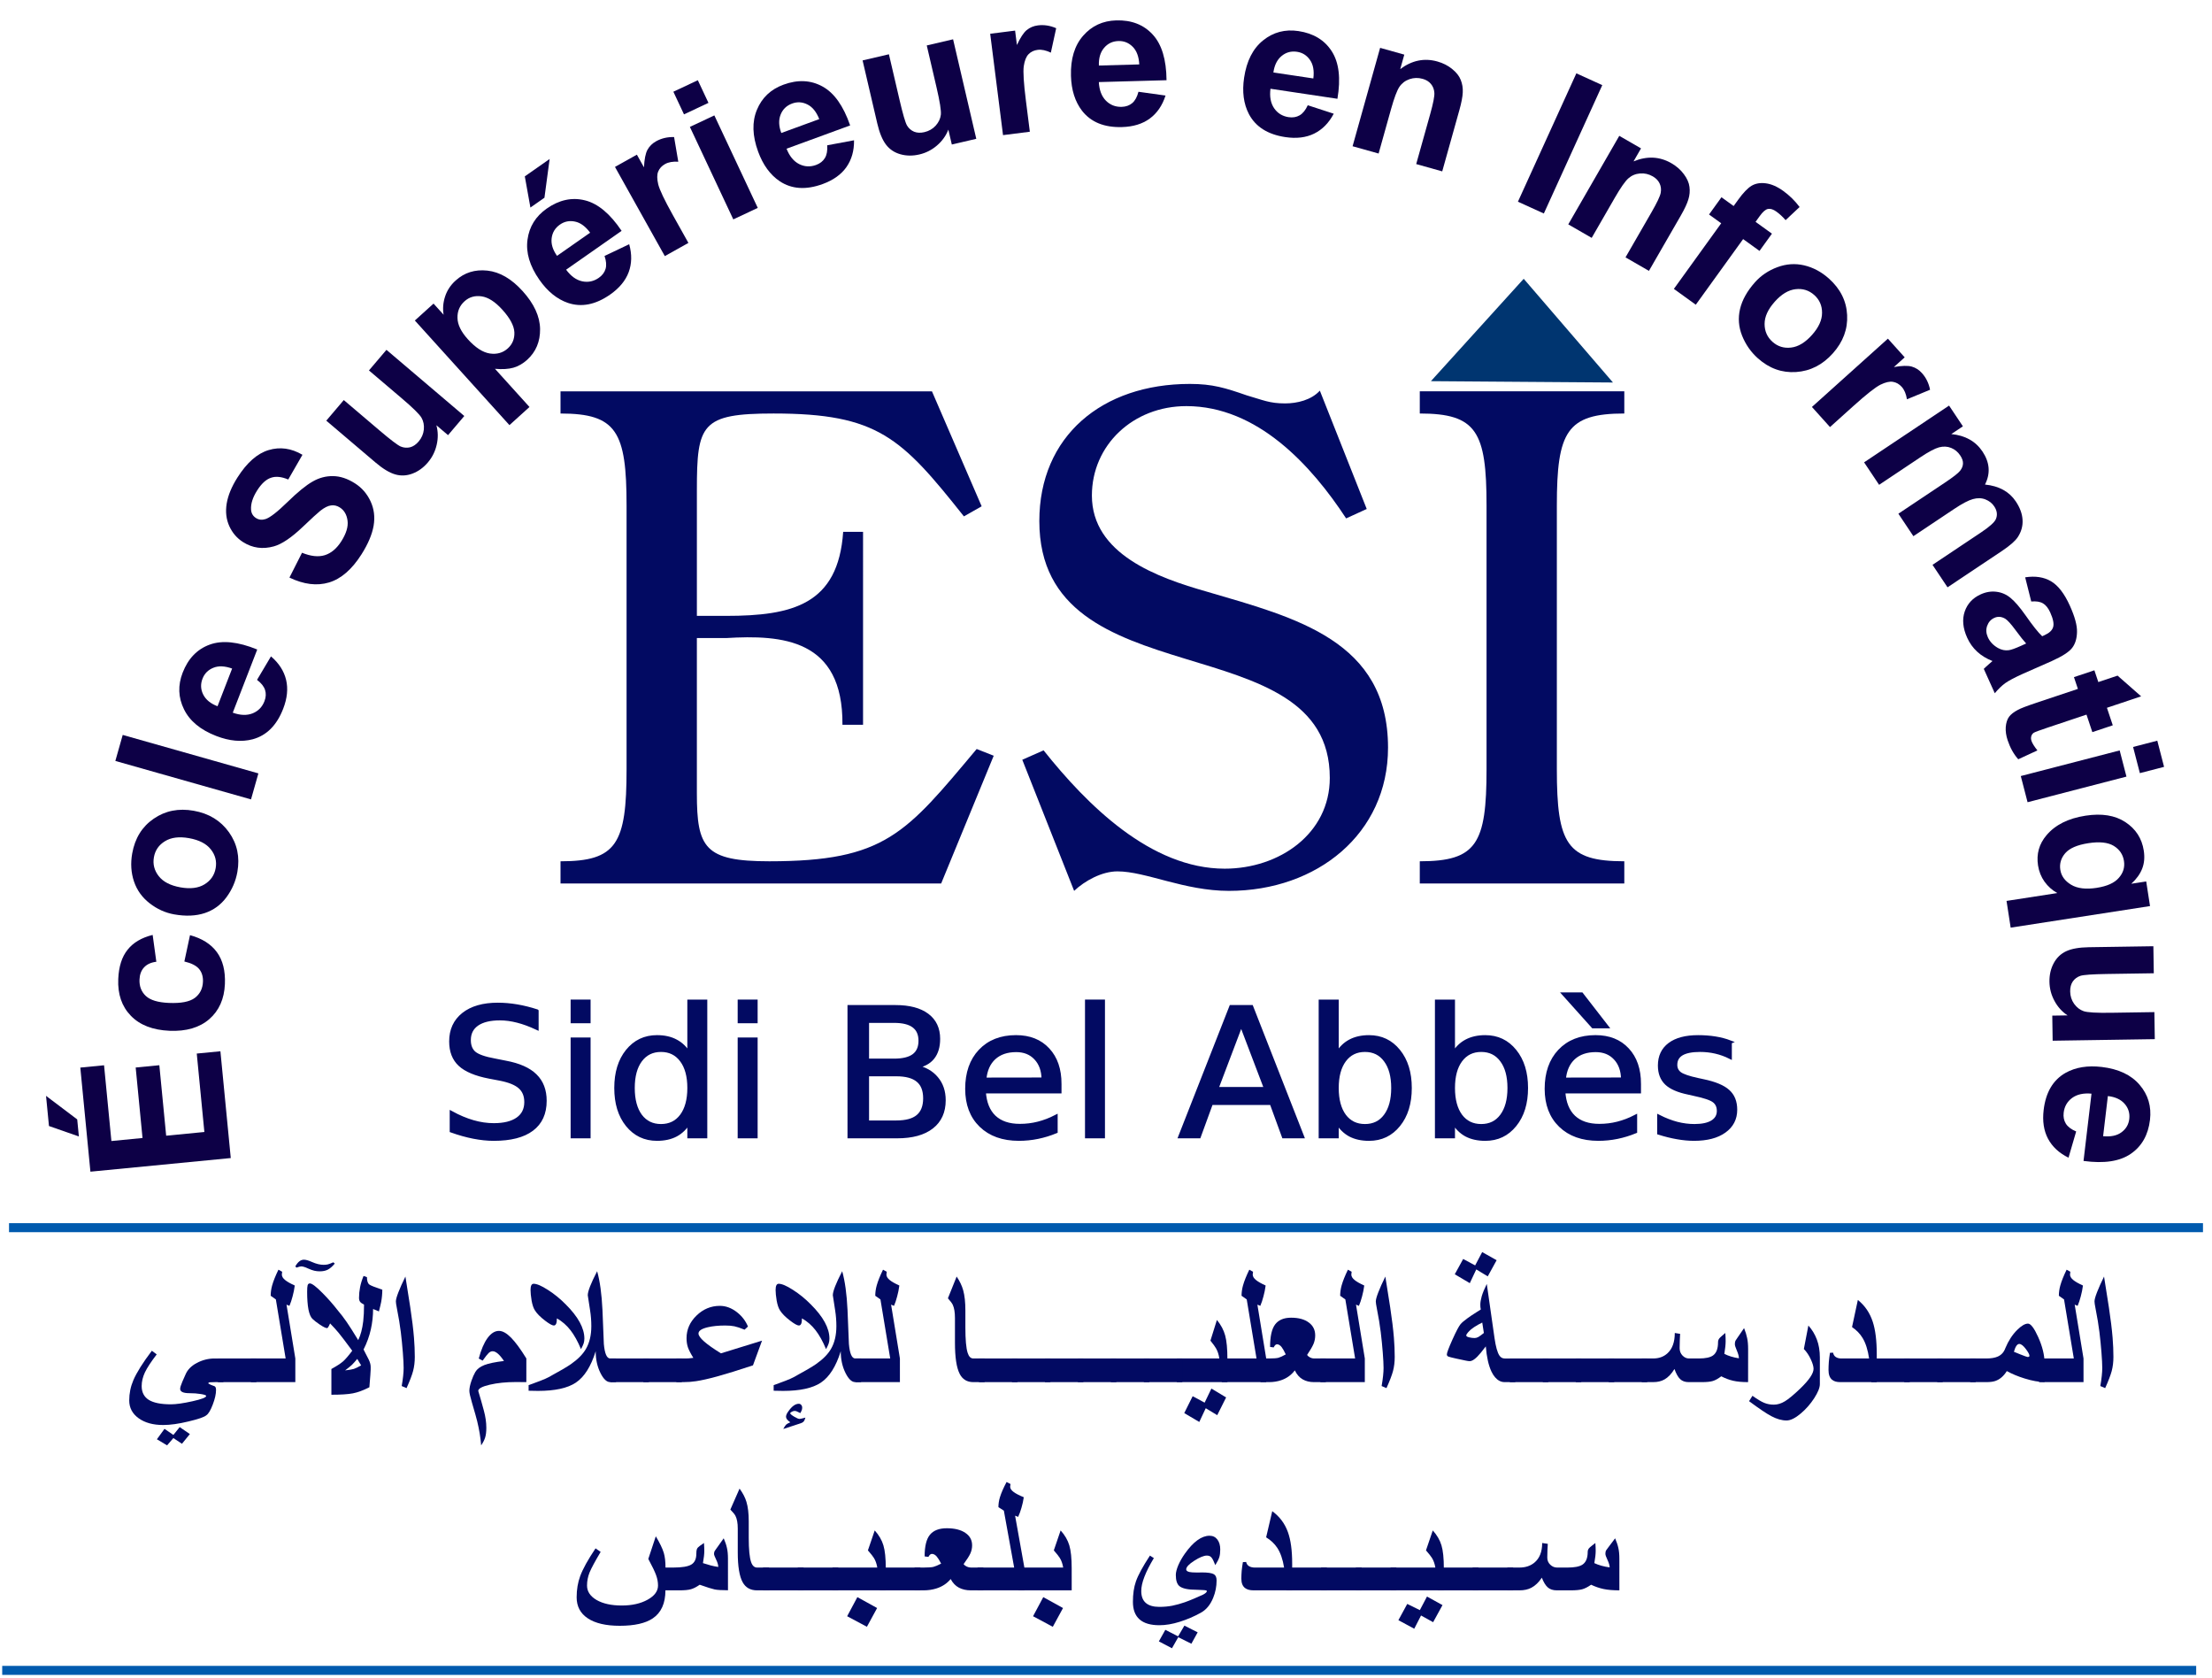 <?xml version="1.0" encoding="UTF-8" standalone="no"?>
<!-- Created with Inkscape (http://www.inkscape.org/) -->

<svg
   xmlns:dc="http://purl.org/dc/elements/1.1/"
   xmlns:cc="http://creativecommons.org/ns#"
   xmlns:rdf="http://www.w3.org/1999/02/22-rdf-syntax-ns#"
   xmlns:svg="http://www.w3.org/2000/svg"
   xmlns="http://www.w3.org/2000/svg"
   xmlns:sodipodi="http://sodipodi.sourceforge.net/DTD/sodipodi-0.dtd"
   xmlns:inkscape="http://www.inkscape.org/namespaces/inkscape"
   version="1.1"
   id="svg2"
   width="265"
   height="201"
   viewBox="0 0 265 201"
   sodipodi:docname="ESI-SBA logo final2.svg"
   inkscape:version="0.92.4 (f8dce91, 2019-08-02)">
  <title
     id="title1068">École supérieure en informatique, Sidi Bel Abbès (ESI-SBA)</title>
  <defs
     id="defs6" />
  <sodipodi:namedview
     pagecolor="#ffffff"
     bordercolor="#666666"
     borderopacity="1"
     objecttolerance="10"
     gridtolerance="10"
     guidetolerance="10"
     inkscape:pageopacity="0"
     inkscape:pageshadow="2"
     inkscape:window-width="1366"
     inkscape:window-height="704"
     id="namedview4"
     showgrid="false"
     inkscape:zoom="1.810084"
     inkscape:cx="206.54573"
     inkscape:cy="74.803886"
     inkscape:window-x="0"
     inkscape:window-y="27"
     inkscape:window-maximized="1"
     inkscape:current-layer="svg2" />
  <g
     aria-label="ســيـــدي بلعـبــاس"
     transform="matrix(1.008,0,0,0.992,0,-1.5)"
     style="font-style:normal;font-weight:normal;font-size:40.31px;line-height:1.25;font-family:sans-serif;letter-spacing:0px;word-spacing:0px;fill:#020a62;fill-opacity:1;stroke:none;stroke-width:1.008"
     id="text836">
    <path
       d="m 192.464,193.526 q -1.133,0 -1.882,-0.162 -0.749,-0.162 -1.477,-0.516 -0.587,0.415 -1.052,0.546 -0.455,0.132 -1.376,0.132 h -1.649 q -0.678,0 -1.072,-0.354 -0.395,-0.354 -0.708,-1.174 -0.556,0.85 -1.244,1.214 -0.587,0.314 -1.406,0.314 h -1.447 v -2.752 h 1.447 q 1.062,0 1.77,-0.597 0.921,-0.779 0.921,-2.367 l 0.668,0.101 q -0.02,0.324 -0.041,0.739 -0.02,0.415 -0.02,0.921 0,0.516 0.354,0.86 0.354,0.344 0.809,0.344 h 1.244 q 1.234,0 1.76,-0.344 0.637,-0.415 0.637,-1.548 0,-0.243 0.152,-0.435 0.091,-0.111 0.374,-0.334 l 0.384,-0.303 q 0.02,0.192 0.03,0.526 0.01,0.324 0.01,0.425 0,0.556 -0.162,1.477 0.374,0.182 0.84,0.314 0.465,0.132 0.981,0.202 0,-0.344 -0.253,-0.89 -0.253,-0.546 -0.253,-0.739 0,-0.263 0.071,-0.405 0.02,-0.051 0.223,-0.314 l 0.86,-1.163 q 0.273,0.637 0.384,1.163 0.121,0.516 0.121,1.295 z"
       style="font-style:normal;font-variant:normal;font-weight:normal;font-stretch:normal;font-size:20.719px;font-family:Arial;-inkscape-font-specification:Arial;fill:#020a62;stroke-width:1.008"
       id="path182"
       inkscape:connector-curvature="0" />
    <path
       d="m 179.838,193.526 h -4.816 v -2.752 h 4.816 z"
       style="font-style:normal;font-variant:normal;font-weight:normal;font-stretch:normal;font-size:20.719px;font-family:Arial;-inkscape-font-specification:Arial;fill:#020a62;stroke-width:1.008"
       id="path184"
       inkscape:connector-curvature="0" />
    <path
       d="m 175.711,193.526 h -4.816 v -2.752 h 4.816 z"
       style="font-style:normal;font-variant:normal;font-weight:normal;font-stretch:normal;font-size:20.719px;font-family:Arial;-inkscape-font-specification:Arial;fill:#020a62;stroke-width:1.008"
       id="path186"
       inkscape:connector-curvature="0" />
    <path
       d="m 171.603,193.526 h -6.333 v -2.752 h 5.321 q -0.111,-0.688 -0.405,-1.163 -0.152,-0.263 -0.708,-0.911 l 0.809,-2.408 q 0.759,0.86 1.032,1.801 0.283,0.941 0.283,2.792 z m -0.162,1.781 -1.113,2.064 -1.437,-0.809 -0.809,1.598 -1.882,-1.032 1.052,-1.963 1.497,0.749 0.85,-1.639 z"
       style="font-style:normal;font-variant:normal;font-weight:normal;font-stretch:normal;font-size:20.719px;font-family:Arial;-inkscape-font-specification:Arial;fill:#020a62;stroke-width:1.008"
       id="path188"
       inkscape:connector-curvature="0" />
    <path
       d="m 165.958,193.526 h -4.816 v -2.752 h 4.816 z"
       style="font-style:normal;font-variant:normal;font-weight:normal;font-stretch:normal;font-size:20.719px;font-family:Arial;-inkscape-font-specification:Arial;fill:#020a62;stroke-width:1.008"
       id="path190"
       inkscape:connector-curvature="0" />
    <path
       d="m 161.83,193.526 h -4.816 v -2.752 h 4.816 z"
       style="font-style:normal;font-variant:normal;font-weight:normal;font-stretch:normal;font-size:20.719px;font-family:Arial;-inkscape-font-specification:Arial;fill:#020a62;stroke-width:1.008"
       id="path192"
       inkscape:connector-curvature="0" />
    <path
       d="m 157.703,193.526 h -4.816 v -2.752 h 4.816 z"
       style="font-style:normal;font-variant:normal;font-weight:normal;font-stretch:normal;font-size:20.719px;font-family:Arial;-inkscape-font-specification:Arial;fill:#020a62;stroke-width:1.008"
       id="path194"
       inkscape:connector-curvature="0" />
    <path
       d="m 153.575,193.526 h -4.583 q -0.668,0 -1.022,-0.283 -0.435,-0.344 -0.435,-1.123 0,-0.445 0.041,-0.961 0.051,-0.516 0.142,-1.042 l 0.384,-0.02 q 0.081,0.354 0.354,0.516 0.283,0.162 0.678,0.162 h 3.48 q -0.233,-1.487 -0.809,-2.377 -0.475,-0.739 -1.325,-1.275 l 0.728,-3.156 q 1.315,0.981 1.861,2.529 0.506,1.426 0.506,3.784 z"
       style="font-style:normal;font-variant:normal;font-weight:normal;font-stretch:normal;font-size:20.719px;font-family:Arial;-inkscape-font-specification:Arial;fill:#020a62;stroke-width:1.008"
       id="path196"
       inkscape:connector-curvature="0" />
    <path
       d="m 145.026,188.6 q 0,0.556 -0.111,0.921 -0.111,0.364 -0.475,0.961 -0.273,-0.718 -0.465,-0.931 -0.182,-0.223 -0.536,-0.223 -0.546,0 -1.507,0.627 -0.951,0.617 -0.951,1.042 0,0.223 0.384,0.314 0.273,0.061 0.85,0.061 0.152,0 0.293,0 0.152,0 0.304,-0.01 1.103,0 1.467,0.223 0.314,0.192 0.314,0.749 0,1.093 -0.405,2.094 -0.506,1.265 -1.467,1.801 -1.204,0.678 -2.509,1.093 -1.295,0.415 -2.418,0.415 -3.146,0 -3.146,-2.823 0,-1.426 0.354,-2.458 0.395,-1.153 1.669,-3.126 l 0.465,0.303 q -0.749,1.265 -1.123,2.256 -0.374,0.981 -0.374,1.72 0,1.912 2.155,1.912 0.809,0 1.538,-0.142 0.728,-0.152 1.477,-0.415 0.486,-0.172 1.113,-0.445 1.002,-0.445 1.062,-0.475 0.455,-0.243 0.455,-0.435 0,-0.101 -0.496,-0.121 -0.486,-0.03 -0.688,-0.03 -1.558,0 -2.084,-0.445 -0.425,-0.364 -0.425,-1.346 0,-0.465 0.293,-1.174 0.303,-0.708 0.789,-1.406 0.739,-1.062 1.477,-1.609 0.739,-0.546 1.447,-0.546 0.587,0 0.931,0.455 0.344,0.455 0.344,1.214 z m -2.681,9.995 -0.749,1.376 -1.558,-0.789 -0.749,1.335 -1.558,-0.83 0.769,-1.396 1.518,0.789 0.749,-1.295 z"
       style="font-style:normal;font-variant:normal;font-weight:normal;font-stretch:normal;font-size:20.719px;font-family:Arial;-inkscape-font-specification:Arial;fill:#020a62;stroke-width:1.008"
       id="path198"
       inkscape:connector-curvature="0" />
    <path
       d="m 127.372,193.526 h -6.333 v -2.752 h 5.321 q -0.111,-0.688 -0.405,-1.163 -0.152,-0.263 -0.708,-0.911 l 0.809,-2.408 q 0.759,0.86 1.032,1.801 0.283,0.941 0.283,2.792 z m -1.032,2.135 -1.214,2.266 -2.347,-1.275 1.214,-2.307 z"
       style="font-style:normal;font-variant:normal;font-weight:normal;font-stretch:normal;font-size:20.719px;font-family:Arial;-inkscape-font-specification:Arial;fill:#020a62;stroke-width:1.008"
       id="path200"
       inkscape:connector-curvature="0" />
    <path
       d="m 121.747,193.526 h -5.564 v -2.752 h 4.35 l -1.224,-6.869 -0.647,-0.425 q 0,-0.597 0.182,-1.204 0.233,-0.769 0.789,-1.831 l 0.465,0.243 q 0,0.061 -0.041,0.324 0,0.334 0.425,0.647 0.374,0.283 1.194,0.627 -0.091,0.647 -0.273,1.265 -0.172,0.617 -0.395,1.103 l -0.364,-0.142 1.103,6.262 z"
       style="font-style:normal;font-variant:normal;font-weight:normal;font-stretch:normal;font-size:20.719px;font-family:Arial;-inkscape-font-specification:Arial;fill:#020a62;stroke-width:1.008"
       id="path202"
       inkscape:connector-curvature="0" />
    <path
       d="m 116.871,193.526 h -1.497 q -0.799,0 -1.406,-0.324 -0.607,-0.324 -0.981,-1.042 -0.658,0.809 -1.71,1.143 -0.698,0.223 -1.518,0.223 h -1.062 v -2.752 h 1.062 q 0.84,0 1.174,-0.081 0.344,-0.091 0.921,-0.395 -0.304,-0.597 -0.526,-0.86 -0.273,-0.314 -0.567,-0.314 -0.111,0 -0.212,0.081 -0.091,0.071 -0.212,0.283 l -0.445,-0.061 q 0,-1.831 0.627,-2.61 0.637,-0.789 2.003,-0.789 1.406,0 2.205,0.556 0.809,0.546 0.809,1.507 0,0.516 -0.212,0.991 -0.212,0.465 -0.799,1.275 0.142,0.192 0.384,0.304 0.243,0.111 0.465,0.111 h 1.497 z"
       style="font-style:normal;font-variant:normal;font-weight:normal;font-stretch:normal;font-size:20.719px;font-family:Arial;-inkscape-font-specification:Arial;fill:#020a62;stroke-width:1.008"
       id="path204"
       inkscape:connector-curvature="0" />
    <path
       d="m 109.385,193.526 h -4.816 v -2.752 h 4.816 z"
       style="font-style:normal;font-variant:normal;font-weight:normal;font-stretch:normal;font-size:20.719px;font-family:Arial;-inkscape-font-specification:Arial;fill:#020a62;stroke-width:1.008"
       id="path206"
       inkscape:connector-curvature="0" />
    <path
       d="m 105.277,193.526 h -6.333 v -2.752 h 5.321 q -0.111,-0.688 -0.405,-1.163 -0.152,-0.263 -0.708,-0.911 l 0.809,-2.408 q 0.759,0.86 1.032,1.801 0.283,0.941 0.283,2.792 z m -1.032,2.135 -1.214,2.266 -2.347,-1.275 1.214,-2.307 z"
       style="font-style:normal;font-variant:normal;font-weight:normal;font-stretch:normal;font-size:20.719px;font-family:Arial;-inkscape-font-specification:Arial;fill:#020a62;stroke-width:1.008"
       id="path208"
       inkscape:connector-curvature="0" />
    <path
       d="m 99.632,193.526 h -4.816 v -2.752 h 4.816 z"
       style="font-style:normal;font-variant:normal;font-weight:normal;font-stretch:normal;font-size:20.719px;font-family:Arial;-inkscape-font-specification:Arial;fill:#020a62;stroke-width:1.008"
       id="path210"
       inkscape:connector-curvature="0" />
    <path
       d="m 95.504,193.526 h -4.816 v -2.752 h 4.816 z"
       style="font-style:normal;font-variant:normal;font-weight:normal;font-stretch:normal;font-size:20.719px;font-family:Arial;-inkscape-font-specification:Arial;fill:#020a62;stroke-width:1.008"
       id="path212"
       inkscape:connector-curvature="0" />
    <path
       d="M 91.397,193.526 H 89.98 q -1.184,0 -1.71,-0.971 -0.587,-1.072 -0.587,-3.612 v -2.883 q 0,-0.981 -0.273,-1.528 -0.132,-0.263 -0.607,-0.759 l 1.093,-2.529 q 0.587,0.809 0.819,1.598 0.273,0.921 0.273,2.347 v 1.993 q 0,2.114 0.283,2.934 0.223,0.658 0.708,0.658 h 1.416 z"
       style="font-style:normal;font-variant:normal;font-weight:normal;font-stretch:normal;font-size:20.719px;font-family:Arial;-inkscape-font-specification:Arial;fill:#020a62;stroke-width:1.008"
       id="path214"
       inkscape:connector-curvature="0" />
    <path
       d="m 86.52,193.516 q -1.113,0 -1.588,-0.101 -0.475,-0.101 -1.77,-0.567 -0.587,0.415 -1.052,0.546 -0.455,0.132 -1.376,0.132 h -1.649 q 0,2.347 -1.497,3.379 -1.305,0.9 -3.935,0.9 -2.458,0 -3.794,-0.9 -1.325,-0.89 -1.325,-2.539 0,-1.406 0.425,-2.57 0.465,-1.285 1.821,-3.339 l 0.607,0.425 q -1.002,1.71 -1.315,2.479 -0.304,0.769 -0.304,1.588 0,1.062 1.133,1.74 1.143,0.668 2.995,0.668 1.821,0 3.065,-0.698 1.244,-0.698 1.244,-1.71 0,-0.627 -0.223,-1.244 -0.212,-0.617 -0.931,-1.973 l 0.89,-2.732 q 0.718,1.214 0.951,2.003 0.202,0.688 0.202,1.77 h 0.931 q 1.528,0 2.125,-0.354 0.607,-0.364 0.607,-1.295 0,-0.405 0.071,-0.587 0.081,-0.192 0.364,-0.395 l 0.475,-0.334 q 0.02,0.192 0.03,0.526 0.01,0.324 0.01,0.425 0,0.556 -0.162,1.477 0.465,0.152 0.931,0.283 0.475,0.121 0.89,0.182 0,-0.364 -0.253,-0.89 -0.253,-0.526 -0.253,-0.688 0,-0.121 0.03,-0.233 0.04,-0.111 0.172,-0.293 l 0.951,-1.356 q 0.273,0.637 0.384,1.163 0.121,0.516 0.121,1.295 z"
       style="font-style:normal;font-variant:normal;font-weight:normal;font-stretch:normal;font-size:20.719px;font-family:Arial;-inkscape-font-specification:Arial;fill:#020a62;stroke-width:1.008"
       id="path216"
       inkscape:connector-curvature="0" />
  </g>
  <g
     aria-label="المـــدرســــة العليــــــا للإعــلام الآلـي"
     transform="matrix(0.964,0,0,1.037,0,-1.5)"
     style="font-style:normal;font-weight:normal;font-size:38.571px;line-height:1.25;font-family:sans-serif;letter-spacing:0px;word-spacing:0px;fill:#020a62;fill-opacity:1;stroke:none;stroke-width:0.964"
     id="text832">
    <path
       d="m 262.645,158.156 q 0,0.894 -0.211,1.637 -0.211,0.733 -0.814,1.979 l -0.603,-0.241 q 0.241,-1.286 0.241,-2.089 0,-0.613 -0.1,-1.798 -0.1,-1.185 -0.251,-2.34 -0.151,-1.165 -0.492,-2.772 -0.121,-0.562 -0.121,-0.773 0,-0.311 0.311,-1.055 0.311,-0.753 0.874,-1.818 l 0.603,3.556 q 0.331,2.029 0.462,3.516 0.1,1.145 0.1,2.2 z"
       style="font-style:normal;font-variant:normal;font-weight:normal;font-stretch:normal;font-size:20.571px;font-family:Arial;-inkscape-font-specification:Arial;fill:#020a62;stroke-width:0.964"
       id="path105"
       inkscape:connector-curvature="0" />
    <path
       d="m 258.929,161.079 h -5.524 v -2.732 h 4.319 l -1.215,-6.82 -0.643,-0.422 q 0,-0.593 0.181,-1.195 0.231,-0.763 0.783,-1.818 l 0.462,0.241 q 0,0.06 -0.04,0.321 0,0.331 0.422,0.643 0.372,0.281 1.185,0.623 -0.09,0.643 -0.271,1.256 -0.171,0.613 -0.392,1.095 l -0.362,-0.141 1.095,6.218 z"
       style="font-style:normal;font-variant:normal;font-weight:normal;font-stretch:normal;font-size:20.571px;font-family:Arial;-inkscape-font-specification:Arial;fill:#020a62;stroke-width:0.964"
       id="path107"
       inkscape:connector-curvature="0" />
    <path
       d="m 254.087,161.069 q -1.055,0 -2.481,-0.412 -1.256,-0.362 -2.21,-0.854 -0.583,0.874 -1.436,1.145 -0.412,0.131 -1.125,0.131 h -1.989 v -2.732 h 1.989 q 0.904,0 1.436,-0.221 0.683,-0.281 0.944,-0.974 0.573,-1.276 1.466,-2.099 0.794,-0.733 1.346,-0.733 0.512,0 1.266,1.547 0.794,1.637 0.794,3.013 z m -1.878,-3.033 q 0,-0.221 -0.432,-0.763 -0.482,-0.603 -0.834,-0.603 -0.392,0 -0.663,0.904 0.522,0.201 0.794,0.301 0.814,0.301 0.914,0.301 0.221,0 0.221,-0.141 z"
       style="font-style:normal;font-variant:normal;font-weight:normal;font-stretch:normal;font-size:20.571px;font-family:Arial;-inkscape-font-specification:Arial;fill:#020a62;stroke-width:0.964"
       id="path109"
       inkscape:connector-curvature="0" />
    <path
       d="m 245.529,161.079 h -4.781 v -2.732 h 4.781 z"
       style="font-style:normal;font-variant:normal;font-weight:normal;font-stretch:normal;font-size:20.571px;font-family:Arial;-inkscape-font-specification:Arial;fill:#020a62;stroke-width:0.964"
       id="path111"
       inkscape:connector-curvature="0" />
    <path
       d="m 241.431,161.079 h -4.781 v -2.732 h 4.781 z"
       style="font-style:normal;font-variant:normal;font-weight:normal;font-stretch:normal;font-size:20.571px;font-family:Arial;-inkscape-font-specification:Arial;fill:#020a62;stroke-width:0.964"
       id="path113"
       inkscape:connector-curvature="0" />
    <path
       d="m 237.333,161.079 h -4.781 v -2.732 h 4.781 z"
       style="font-style:normal;font-variant:normal;font-weight:normal;font-stretch:normal;font-size:20.571px;font-family:Arial;-inkscape-font-specification:Arial;fill:#020a62;stroke-width:0.964"
       id="path115"
       inkscape:connector-curvature="0" />
    <path
       d="m 233.235,161.079 h -4.55 q -0.663,0 -1.014,-0.281 -0.432,-0.342 -0.432,-1.115 0,-0.442 0.04,-0.954 0.05,-0.512 0.141,-1.035 l 0.382,-0.02 q 0.08,0.352 0.352,0.512 0.281,0.161 0.673,0.161 h 3.455 q -0.231,-1.477 -0.804,-2.36 -0.472,-0.733 -1.316,-1.266 l 0.723,-3.134 q 1.306,0.974 1.848,2.511 0.502,1.416 0.502,3.757 z"
       style="font-style:normal;font-variant:normal;font-weight:normal;font-stretch:normal;font-size:20.571px;font-family:Arial;-inkscape-font-specification:Arial;fill:#020a62;stroke-width:0.964"
       id="path117"
       inkscape:connector-curvature="0" />
    <path
       d="m 226.163,161.31 q 0,0.613 -0.703,1.627 -0.703,1.004 -1.647,1.748 -1.045,0.824 -1.788,0.824 -0.884,0 -1.898,-0.502 -0.884,-0.432 -2.762,-1.728 l 0.422,-0.623 q 0.904,0.603 1.456,0.814 0.552,0.211 1.195,0.211 0.693,0 1.386,-0.392 0.693,-0.392 1.888,-1.456 1.667,-1.487 1.667,-2.29 0,-0.402 -0.321,-1.055 -0.362,-0.743 -0.884,-1.235 l 0.562,-2.712 q 0.683,0.703 1.055,1.617 0.372,0.914 0.372,2.079 z"
       style="font-style:normal;font-variant:normal;font-weight:normal;font-stretch:normal;font-size:20.571px;font-family:Arial;-inkscape-font-specification:Arial;fill:#020a62;stroke-width:0.964"
       id="path119"
       inkscape:connector-curvature="0" />
    <path
       d="m 217.244,161.079 q -1.125,0 -1.868,-0.161 -0.743,-0.161 -1.466,-0.512 -0.583,0.412 -1.045,0.542 -0.452,0.131 -1.366,0.131 H 209.861 q -0.673,0 -1.065,-0.352 -0.392,-0.352 -0.703,-1.165 -0.552,0.844 -1.235,1.205 -0.583,0.311 -1.396,0.311 h -1.436 v -2.732 h 1.436 q 1.055,0 1.758,-0.593 0.914,-0.773 0.914,-2.35 l 0.663,0.1 q -0.02,0.321 -0.04,0.733 -0.02,0.412 -0.02,0.914 0,0.512 0.352,0.854 0.352,0.342 0.804,0.342 h 1.235 q 1.225,0 1.748,-0.342 0.633,-0.412 0.633,-1.537 0,-0.241 0.151,-0.432 0.09,-0.11 0.372,-0.331 l 0.382,-0.301 q 0.02,0.191 0.03,0.522 0.01,0.321 0.01,0.422 0,0.552 -0.161,1.466 0.372,0.181 0.834,0.311 0.462,0.131 0.974,0.201 0,-0.342 -0.251,-0.884 -0.251,-0.542 -0.251,-0.733 0,-0.261 0.07,-0.402 0.02,-0.05 0.221,-0.311 l 0.854,-1.155 q 0.271,0.633 0.382,1.155 0.121,0.512 0.121,1.286 z"
       style="font-style:normal;font-variant:normal;font-weight:normal;font-stretch:normal;font-size:20.571px;font-family:Arial;-inkscape-font-specification:Arial;fill:#020a62;stroke-width:0.964"
       id="path121"
       inkscape:connector-curvature="0" />
    <path
       d="m 204.708,161.079 h -4.781 v -2.732 h 4.781 z"
       style="font-style:normal;font-variant:normal;font-weight:normal;font-stretch:normal;font-size:20.571px;font-family:Arial;-inkscape-font-specification:Arial;fill:#020a62;stroke-width:0.964"
       id="path123"
       inkscape:connector-curvature="0" />
    <path
       d="m 200.61,161.079 h -4.781 v -2.732 h 4.781 z"
       style="font-style:normal;font-variant:normal;font-weight:normal;font-stretch:normal;font-size:20.571px;font-family:Arial;-inkscape-font-specification:Arial;fill:#020a62;stroke-width:0.964"
       id="path125"
       inkscape:connector-curvature="0" />
    <path
       d="m 196.512,161.079 h -4.781 v -2.732 h 4.781 z"
       style="font-style:normal;font-variant:normal;font-weight:normal;font-stretch:normal;font-size:20.571px;font-family:Arial;-inkscape-font-specification:Arial;fill:#020a62;stroke-width:0.964"
       id="path127"
       inkscape:connector-curvature="0" />
    <path
       d="m 192.414,161.079 h -4.781 v -2.732 h 4.781 z"
       style="font-style:normal;font-variant:normal;font-weight:normal;font-stretch:normal;font-size:20.571px;font-family:Arial;-inkscape-font-specification:Arial;fill:#020a62;stroke-width:0.964"
       id="path129"
       inkscape:connector-curvature="0" />
    <path
       d="m 185.995,146.997 -1.105,1.868 -1.426,-0.804 -0.804,1.587 -1.868,-1.025 1.045,-1.768 1.487,0.743 0.874,-1.537 z m 2.32,14.082 h -1.316 q -0.362,0 -0.663,-0.151 -0.583,-0.291 -0.984,-1.065 -0.542,-1.065 -0.703,-2.913 -0.683,0.844 -1.065,1.195 -0.552,0.512 -0.924,0.512 -0.191,0 -0.482,-0.06 l -1.225,-0.241 q -0.783,-0.161 -0.964,-0.231 -0.181,-0.07 -0.181,-0.251 0,-0.271 0.693,-1.708 0.703,-1.446 1.014,-1.788 0.251,-0.271 0.894,-0.703 0.382,-0.261 1.085,-0.673 l 0.532,-0.311 q -0.03,-0.141 -0.05,-0.281 -0.01,-0.151 -0.01,-0.281 0,-0.382 0.171,-0.954 0.181,-0.583 0.633,-1.436 l 0.964,6.268 q 0.231,1.477 0.603,1.999 0.241,0.342 0.663,0.342 h 1.316 z m -3.907,-5.675 -0.201,-1.205 q -0.321,0.151 -0.502,0.241 -0.552,0.291 -0.884,0.542 -0.241,0.201 -0.402,0.372 -0.201,0.221 -0.201,0.331 0,0.141 0.352,0.221 0.352,0.08 0.693,0.08 0.221,0 0.462,-0.121 0.241,-0.131 0.683,-0.462 z"
       style="font-style:normal;font-variant:normal;font-weight:normal;font-stretch:normal;font-size:20.571px;font-family:Arial;-inkscape-font-specification:Arial;fill:#020a62;stroke-width:0.964"
       id="path131"
       inkscape:connector-curvature="0" />
    <path
       d="m 173.329,158.156 q 0,0.894 -0.211,1.637 -0.211,0.733 -0.814,1.979 l -0.603,-0.241 q 0.241,-1.286 0.241,-2.089 0,-0.613 -0.1,-1.798 -0.1,-1.185 -0.251,-2.34 -0.151,-1.165 -0.492,-2.772 -0.121,-0.562 -0.121,-0.773 0,-0.311 0.311,-1.055 0.311,-0.753 0.874,-1.818 l 0.603,3.556 q 0.331,2.029 0.462,3.516 0.1,1.145 0.1,2.2 z"
       style="font-style:normal;font-variant:normal;font-weight:normal;font-stretch:normal;font-size:20.571px;font-family:Arial;-inkscape-font-specification:Arial;fill:#020a62;stroke-width:0.964"
       id="path133"
       inkscape:connector-curvature="0" />
    <path
       d="m 169.613,161.079 h -5.524 v -2.732 h 4.319 l -1.215,-6.82 -0.643,-0.422 q 0,-0.593 0.181,-1.195 0.231,-0.763 0.783,-1.818 l 0.462,0.241 q 0,0.06 -0.04,0.321 0,0.331 0.422,0.643 0.372,0.281 1.185,0.623 -0.09,0.643 -0.271,1.256 -0.171,0.613 -0.392,1.095 l -0.362,-0.141 1.095,6.218 z"
       style="font-style:normal;font-variant:normal;font-weight:normal;font-stretch:normal;font-size:20.571px;font-family:Arial;-inkscape-font-specification:Arial;fill:#020a62;stroke-width:0.964"
       id="path135"
       inkscape:connector-curvature="0" />
    <path
       d="m 164.771,161.079 h -1.487 q -0.794,0 -1.396,-0.321 -0.603,-0.321 -0.974,-1.035 -0.653,0.804 -1.698,1.135 -0.693,0.221 -1.507,0.221 h -1.055 v -2.732 h 1.055 q 0.834,0 1.165,-0.08 0.342,-0.09 0.914,-0.392 -0.301,-0.593 -0.522,-0.854 -0.271,-0.311 -0.562,-0.311 -0.11,0 -0.211,0.08 -0.09,0.07 -0.211,0.281 l -0.442,-0.06 q 0,-1.818 0.623,-2.591 0.633,-0.783 1.989,-0.783 1.396,0 2.19,0.552 0.804,0.542 0.804,1.497 0,0.512 -0.211,0.984 -0.211,0.462 -0.794,1.266 0.141,0.191 0.382,0.301 0.241,0.11 0.462,0.11 h 1.487 z"
       style="font-style:normal;font-variant:normal;font-weight:normal;font-stretch:normal;font-size:20.571px;font-family:Arial;-inkscape-font-specification:Arial;fill:#020a62;stroke-width:0.964"
       id="path137"
       inkscape:connector-curvature="0" />
    <path
       d="m 157.358,161.079 h -5.524 v -2.732 h 4.319 l -1.215,-6.82 -0.643,-0.422 q 0,-0.593 0.181,-1.195 0.231,-0.763 0.783,-1.818 l 0.462,0.241 q 0,0.06 -0.04,0.321 0,0.331 0.422,0.643 0.372,0.281 1.185,0.623 -0.09,0.643 -0.271,1.256 -0.171,0.613 -0.392,1.095 l -0.362,-0.141 1.095,6.218 z"
       style="font-style:normal;font-variant:normal;font-weight:normal;font-stretch:normal;font-size:20.571px;font-family:Arial;-inkscape-font-specification:Arial;fill:#020a62;stroke-width:0.964"
       id="path139"
       inkscape:connector-curvature="0" />
    <path
       d="m 152.537,161.079 h -6.288 v -2.732 h 5.283 q -0.11,-0.683 -0.402,-1.155 -0.151,-0.261 -0.703,-0.904 l 0.804,-2.391 q 0.753,0.854 1.025,1.788 0.281,0.934 0.281,2.772 z m -0.161,1.768 -1.105,2.049 -1.426,-0.804 -0.804,1.587 -1.868,-1.025 1.045,-1.949 1.487,0.743 0.844,-1.627 z"
       style="font-style:normal;font-variant:normal;font-weight:normal;font-stretch:normal;font-size:20.571px;font-family:Arial;-inkscape-font-specification:Arial;fill:#020a62;stroke-width:0.964"
       id="path141"
       inkscape:connector-curvature="0" />
    <path
       d="m 146.932,161.079 h -4.781 v -2.732 h 4.781 z"
       style="font-style:normal;font-variant:normal;font-weight:normal;font-stretch:normal;font-size:20.571px;font-family:Arial;-inkscape-font-specification:Arial;fill:#020a62;stroke-width:0.964"
       id="path143"
       inkscape:connector-curvature="0" />
    <path
       d="m 142.834,161.079 h -4.781 v -2.732 h 4.781 z"
       style="font-style:normal;font-variant:normal;font-weight:normal;font-stretch:normal;font-size:20.571px;font-family:Arial;-inkscape-font-specification:Arial;fill:#020a62;stroke-width:0.964"
       id="path145"
       inkscape:connector-curvature="0" />
    <path
       d="m 138.736,161.079 h -4.781 v -2.732 h 4.781 z"
       style="font-style:normal;font-variant:normal;font-weight:normal;font-stretch:normal;font-size:20.571px;font-family:Arial;-inkscape-font-specification:Arial;fill:#020a62;stroke-width:0.964"
       id="path147"
       inkscape:connector-curvature="0" />
    <path
       d="m 134.638,161.079 h -4.781 v -2.732 h 4.781 z"
       style="font-style:normal;font-variant:normal;font-weight:normal;font-stretch:normal;font-size:20.571px;font-family:Arial;-inkscape-font-specification:Arial;fill:#020a62;stroke-width:0.964"
       id="path149"
       inkscape:connector-curvature="0" />
    <path
       d="m 130.539,161.079 h -4.781 v -2.732 h 4.781 z"
       style="font-style:normal;font-variant:normal;font-weight:normal;font-stretch:normal;font-size:20.571px;font-family:Arial;-inkscape-font-specification:Arial;fill:#020a62;stroke-width:0.964"
       id="path151"
       inkscape:connector-curvature="0" />
    <path
       d="m 126.441,161.079 h -4.781 v -2.732 h 4.781 z"
       style="font-style:normal;font-variant:normal;font-weight:normal;font-stretch:normal;font-size:20.571px;font-family:Arial;-inkscape-font-specification:Arial;fill:#020a62;stroke-width:0.964"
       id="path153"
       inkscape:connector-curvature="0" />
    <path
       d="m 122.363,161.079 h -1.406 q -1.175,0 -1.698,-0.964 -0.583,-1.065 -0.583,-3.586 v -2.863 q 0,-0.974 -0.271,-1.517 -0.131,-0.261 -0.603,-0.753 l 1.085,-2.511 q 0.583,0.804 0.814,1.587 0.271,0.914 0.271,2.33 v 1.979 q 0,2.099 0.281,2.913 0.221,0.653 0.703,0.653 h 1.406 z"
       style="font-style:normal;font-variant:normal;font-weight:normal;font-stretch:normal;font-size:20.571px;font-family:Arial;-inkscape-font-specification:Arial;fill:#020a62;stroke-width:0.964"
       id="path155"
       inkscape:connector-curvature="0" />
    <path
       d="m 111.837,161.079 h -5.524 v -2.732 h 4.319 l -1.215,-6.82 -0.643,-0.422 q 0,-0.593 0.181,-1.195 0.231,-0.763 0.783,-1.818 l 0.462,0.241 q 0,0.06 -0.04,0.321 0,0.331 0.422,0.643 0.372,0.281 1.185,0.623 -0.09,0.643 -0.271,1.256 -0.171,0.613 -0.392,1.095 l -0.362,-0.141 1.095,6.218 z"
       style="font-style:normal;font-variant:normal;font-weight:normal;font-stretch:normal;font-size:20.571px;font-family:Arial;-inkscape-font-specification:Arial;fill:#020a62;stroke-width:0.964"
       id="path157"
       inkscape:connector-curvature="0" />
    <path
       d="m 103.078,156.047 q 0,0.301 -0.09,0.562 -0.09,0.251 -0.331,0.663 -0.593,-1.336 -1.306,-2.19 -0.713,-0.854 -1.687,-1.366 0,0.432 -0.1,0.633 -0.1,0.191 -0.281,0.191 -0.301,0 -1.105,-0.573 -0.864,-0.613 -1.246,-1.175 -0.271,-0.392 -0.412,-1.135 -0.131,-0.743 -0.131,-1.215 0,-0.723 0.382,-0.723 0.593,0 1.768,0.703 1.175,0.693 2.21,1.667 2.33,2.15 2.33,3.958 z m 3.937,5.032 h -0.733 q -0.633,0 -1.195,-1.035 -0.603,-1.105 -0.603,-2.531 -0.884,2.642 -2.471,3.626 -1.537,0.954 -4.701,0.954 l -1.165,-0.02 v -0.643 q 0.723,-0.251 1.426,-0.492 0.713,-0.251 1.065,-0.432 2.049,-1.035 2.772,-1.507 1.286,-0.834 1.858,-1.748 0.673,-1.075 0.673,-2.632 0,-0.934 -0.151,-1.818 -0.141,-0.884 -0.291,-1.758 0,-0.683 1.165,-2.772 0.522,1.718 0.663,4.49 0.08,1.959 0.171,3.917 0.161,1.667 0.783,1.667 h 0.733 z m -6.921,4.098 q -0.09,0.321 -0.241,0.472 -0.11,0.11 -0.342,0.181 l -2.17,0.663 q 0.201,-0.362 0.352,-0.502 0.151,-0.131 0.522,-0.271 -0.281,-0.181 -0.412,-0.342 -0.121,-0.151 -0.121,-0.301 0,-0.131 0.08,-0.301 0.08,-0.161 0.211,-0.321 0.653,-0.874 1.296,-0.874 0.191,0 0.301,0.131 0.121,0.121 0.121,0.321 0,0.161 -0.05,0.271 -0.04,0.121 -0.181,0.352 -0.502,-0.251 -0.683,-0.251 -0.181,0 -0.362,0.09 -0.121,0.06 -0.221,0.161 0,0.131 0.482,0.402 0.482,0.271 0.693,0.271 0.131,0 0.723,-0.151 z"
       style="font-style:normal;font-variant:normal;font-weight:normal;font-stretch:normal;font-size:20.571px;font-family:Arial;-inkscape-font-specification:Arial;fill:#020a62;stroke-width:0.964"
       id="path159"
       inkscape:connector-curvature="0" />
    <path
       d="m 94.701,156.288 -1.125,2.853 q -2.702,0.834 -4.47,1.286 -1.537,0.392 -2.591,0.542 -0.773,0.11 -1.557,0.11 h -0.904 v -2.732 h 1.085 q 0.291,0 0.432,-0.01 0.301,-0.04 0.593,-0.06 -0.502,-0.753 -0.673,-1.215 -0.171,-0.472 -0.171,-1.055 0,-1.497 1.235,-2.612 1.246,-1.125 2.903,-1.125 1.115,0 2.129,0.733 0.934,0.683 1.366,1.657 l -0.422,0.362 q -0.794,-0.301 -1.266,-0.392 -0.462,-0.09 -1.145,-0.09 -1.246,0 -2.16,0.201 -1.155,0.251 -1.155,0.723 0,0.693 2.792,2.29 z"
       style="font-style:normal;font-variant:normal;font-weight:normal;font-stretch:normal;font-size:20.571px;font-family:Arial;-inkscape-font-specification:Arial;fill:#020a62;stroke-width:0.964"
       id="path161"
       inkscape:connector-curvature="0" />
    <path
       d="m 84.736,161.079 h -4.781 v -2.732 h 4.781 z"
       style="font-style:normal;font-variant:normal;font-weight:normal;font-stretch:normal;font-size:20.571px;font-family:Arial;-inkscape-font-specification:Arial;fill:#020a62;stroke-width:0.964"
       id="path163"
       inkscape:connector-curvature="0" />
    <path
       d="m 80.638,161.079 h -4.781 v -2.732 h 4.781 z"
       style="font-style:normal;font-variant:normal;font-weight:normal;font-stretch:normal;font-size:20.571px;font-family:Arial;-inkscape-font-specification:Arial;fill:#020a62;stroke-width:0.964"
       id="path165"
       inkscape:connector-curvature="0" />
    <path
       d="m 72.623,156.047 q 0,0.301 -0.09,0.562 -0.09,0.251 -0.331,0.663 -0.593,-1.336 -1.306,-2.19 -0.713,-0.854 -1.687,-1.366 0,0.432 -0.1,0.633 -0.1,0.191 -0.281,0.191 -0.301,0 -1.105,-0.573 -0.864,-0.613 -1.246,-1.175 -0.271,-0.392 -0.412,-1.135 -0.131,-0.743 -0.131,-1.215 0,-0.723 0.382,-0.723 0.593,0 1.768,0.703 1.175,0.693 2.21,1.667 2.33,2.15 2.33,3.958 z m 3.937,5.032 H 75.827 q -0.633,0 -1.195,-1.035 -0.603,-1.105 -0.603,-2.531 -0.884,2.642 -2.471,3.626 -1.537,0.954 -4.701,0.954 l -1.165,-0.02 v -0.643 q 0.723,-0.251 1.426,-0.492 0.713,-0.251 1.065,-0.432 2.049,-1.035 2.772,-1.507 1.286,-0.834 1.858,-1.748 0.673,-1.075 0.673,-2.632 0,-0.934 -0.151,-1.818 -0.141,-0.884 -0.291,-1.758 0,-0.683 1.165,-2.772 0.522,1.718 0.663,4.49 0.08,1.959 0.171,3.917 0.161,1.667 0.783,1.667 h 0.733 z"
       style="font-style:normal;font-variant:normal;font-weight:normal;font-stretch:normal;font-size:20.571px;font-family:Arial;-inkscape-font-specification:Arial;fill:#020a62;stroke-width:0.964"
       id="path167"
       inkscape:connector-curvature="0" />
    <path
       d="m 65.411,161.079 -1.306,-0.01 q -1.838,0 -3.254,0.311 -1.416,0.311 -1.416,0.713 0.392,1.205 0.693,2.26 0.311,1.055 0.311,1.999 0,0.683 -0.141,1.105 -0.131,0.422 -0.502,0.924 -0.11,-1.326 -0.492,-2.782 -0.131,-0.512 -0.653,-2.16 -0.321,-1.014 -0.321,-1.346 0,-0.472 0.261,-1.175 0.211,-0.573 0.482,-1.014 0.321,-0.502 1.115,-0.794 0.804,-0.291 2.441,-0.472 -0.804,-1.125 -1.406,-1.125 -0.261,0 -0.492,0.201 -0.231,0.201 -0.753,0.884 l -0.482,-0.241 q 0.442,-1.537 1.085,-2.36 0.653,-0.834 1.426,-0.834 0.673,0 1.497,0.773 0.824,0.773 1.908,2.411 z"
       style="font-style:normal;font-variant:normal;font-weight:normal;font-stretch:normal;font-size:20.571px;font-family:Arial;-inkscape-font-specification:Arial;fill:#020a62;stroke-width:0.964"
       id="path169"
       inkscape:connector-curvature="0" />
    <path
       d="m 51.549,158.156 q 0,0.894 -0.211,1.637 -0.211,0.733 -0.814,1.979 l -0.603,-0.241 q 0.241,-1.286 0.241,-2.089 0,-0.613 -0.1,-1.798 -0.1,-1.185 -0.251,-2.34 -0.151,-1.165 -0.492,-2.772 -0.121,-0.562 -0.121,-0.773 0,-0.311 0.311,-1.055 0.311,-0.753 0.874,-1.818 l 0.603,3.556 q 0.331,2.029 0.462,3.516 0.1,1.145 0.1,2.2 z"
       style="font-style:normal;font-variant:normal;font-weight:normal;font-stretch:normal;font-size:20.571px;font-family:Arial;-inkscape-font-specification:Arial;fill:#020a62;stroke-width:0.964"
       id="path171"
       inkscape:connector-curvature="0" />
    <path
       d="m 47.511,150.402 q 0,0.703 -0.141,1.416 -0.06,0.301 -0.281,1.095 l -0.723,-0.281 q 0,1.185 -0.281,2.36 -0.281,1.175 -0.904,2.32 0.552,0.994 0.643,1.165 0.241,0.462 0.241,0.834 v 0.311 q 0,0.251 -0.161,2.049 -1.145,0.542 -2.049,0.703 -0.894,0.161 -2.672,0.161 v -2.973 q 1.014,-0.522 1.446,-0.874 0.442,-0.362 1.145,-1.235 -1.145,-1.446 -1.667,-2.039 -0.422,-0.482 -1.085,-1.115 -0.161,0.331 -0.241,0.442 -0.07,0.1 -0.141,0.1 -0.241,0 -0.904,-0.412 -0.593,-0.372 -0.914,-0.663 -0.321,-0.291 -0.492,-1.085 -0.161,-0.804 -0.161,-2.039 0,-0.542 0.06,-0.753 0.07,-0.211 0.281,-0.211 0.392,0 1.587,1.125 1.025,0.964 1.828,1.929 0.633,0.693 1.145,1.386 0.462,0.613 1.446,2.109 0.452,-0.854 0.623,-2.18 0.1,-0.804 0.1,-1.919 -0.362,-0.171 -0.492,-0.331 -0.131,-0.171 -0.131,-0.452 0,-0.603 0.131,-1.225 0.131,-0.623 0.432,-1.306 l 0.422,0.141 q 0,0.643 0.301,0.854 0.241,0.171 1.607,0.593 z m -2.632,8.739 -0.482,-0.743 q -0.442,0.492 -0.683,0.703 -0.231,0.201 -0.824,0.623 0.763,-0.08 1.085,-0.171 0.331,-0.1 0.904,-0.412 z m -3.275,-11.752 q -0.442,0.492 -0.854,0.693 -0.412,0.201 -1.014,0.201 -0.342,0 -0.673,-0.07 -0.321,-0.07 -0.783,-0.261 -0.291,-0.131 -0.492,-0.181 -0.191,-0.06 -0.362,-0.06 -0.141,0 -0.583,0.141 l -0.141,-0.141 q 0.462,-0.773 1.065,-0.773 0.362,0 0.994,0.261 0.412,0.171 0.773,0.251 0.362,0.08 0.683,0.08 0.301,0 0.522,-0.05 0.221,-0.05 0.683,-0.241 z"
       style="font-style:normal;font-variant:normal;font-weight:normal;font-stretch:normal;font-size:20.571px;font-family:Arial;-inkscape-font-specification:Arial;fill:#020a62;stroke-width:0.964"
       id="path173"
       inkscape:connector-curvature="0" />
    <path
       d="m 36.703,161.079 h -5.524 v -2.732 h 4.319 l -1.215,-6.82 -0.643,-0.422 q 0,-0.593 0.181,-1.195 0.231,-0.763 0.783,-1.818 l 0.462,0.241 q 0,0.06 -0.04,0.321 0,0.331 0.422,0.643 0.372,0.281 1.185,0.623 -0.09,0.643 -0.271,1.256 -0.171,0.613 -0.392,1.095 l -0.362,-0.141 1.095,6.218 z"
       style="font-style:normal;font-variant:normal;font-weight:normal;font-stretch:normal;font-size:20.571px;font-family:Arial;-inkscape-font-specification:Arial;fill:#020a62;stroke-width:0.964"
       id="path175"
       inkscape:connector-curvature="0" />
    <path
       d="m 31.862,161.079 h -4.781 v -2.732 h 4.781 z"
       style="font-style:normal;font-variant:normal;font-weight:normal;font-stretch:normal;font-size:20.571px;font-family:Arial;-inkscape-font-specification:Arial;fill:#020a62;stroke-width:0.964"
       id="path177"
       inkscape:connector-curvature="0" />
    <path
       d="m 27.764,161.079 h -1.035 q -0.452,0 -0.653,0.02 -0.191,0.02 -0.191,0.131 0.291,0.171 0.542,0.241 0.261,0.06 0.342,0.171 0.08,0.1 0.08,0.331 0,0.713 -0.412,1.708 -0.402,0.984 -0.794,1.225 -0.372,0.311 -2.21,0.713 -1.828,0.412 -3.154,0.412 -1.888,0 -3.054,-0.783 -1.165,-0.783 -1.165,-2.049 0,-1.225 0.512,-2.34 0.623,-1.346 2.3,-3.405 l 0.603,0.422 q -1.055,1.276 -1.467,2.079 -0.402,0.804 -0.402,1.577 0,1.075 0.884,1.597 0.894,0.512 2.752,0.512 0.964,0 2.672,-0.352 1.708,-0.352 1.708,-0.613 0,-0.121 -0.653,-0.221 -0.653,-0.1 -1.436,-0.1 -1.145,0 -1.145,-0.502 0,-0.231 0.271,-0.824 0.191,-0.412 0.392,-0.824 0.372,-0.834 1.416,-1.346 1.055,-0.512 2.2,-0.512 h 1.095 z m -4.168,5.997 -0.984,1.125 -1.065,-0.663 -0.783,0.844 -1.266,-0.703 0.944,-1.205 1.105,0.703 0.783,-0.904 z"
       style="font-style:normal;font-variant:normal;font-weight:normal;font-stretch:normal;font-size:20.571px;font-family:Arial;-inkscape-font-specification:Arial;fill:#020a62;stroke-width:0.964"
       id="path179"
       inkscape:connector-curvature="0" />
  </g>
  <g
     aria-label="ESI"
     transform="matrix(1.028,0,0,0.973,0,-1.5)"
     style="font-style:normal;font-weight:normal;font-size:82.762px;line-height:1.25;font-family:sans-serif;letter-spacing:0px;word-spacing:0px;fill:#020a62;fill-opacity:1;stroke:none;stroke-width:2.069"
     id="text14">
    <path
       d="M 100.579,67.008 H 98.262 C 97.682,75.946 92.386,77.353 84.606,77.353 H 81.213 V 61.877 c 0,-8.111 0.497,-9.435 8.938,-9.435 12.166,0 14.897,2.979 22.18,12.663 l 2.069,-1.241 -5.793,-14.152 H 65.322 v 2.731 c 6.538,0 7.697,2.235 7.697,11.338 v 32.443 c 0,9.187 -1.159,11.338 -7.697,11.338 v 2.731 h 44.36 l 6.124,-15.725 -1.986,-0.828 c -8.276,10.428 -10.676,13.821 -24.166,13.821 -7.531,0 -8.442,-1.655 -8.442,-8.359 V 80.084 h 3.393 c 6.538,-0.414 13.656,0.083 13.573,10.676 h 2.4 z"
       style="font-style:normal;font-variant:normal;font-weight:normal;font-stretch:normal;font-family:'Century Old Style Std';-inkscape-font-specification:'Century Old Style Std';fill:#020a62;stroke-width:2.069"
       id="path278"
       inkscape:connector-curvature="0" />
    <path
       d="m 153.812,49.628 c -0.993,1.159 -2.648,1.572 -4.055,1.572 -1.821,0 -2.566,-0.414 -4.469,-0.993 -2.483,-0.91 -3.973,-1.407 -6.621,-1.407 -10.262,0 -17.546,6.455 -17.546,16.883 0,22.18 33.85,12.414 33.85,31.615 0,6.869 -5.876,11.173 -12.249,11.173 -8.607,0 -16.056,-7.862 -21.104,-14.566 l -2.483,1.159 6.042,16.139 c 1.241,-1.241 3.228,-2.4 5.048,-2.4 3.31,0 7.78,2.4 12.994,2.4 10.262,0 18.539,-7.035 18.539,-17.628 0,-13.159 -10.676,-15.973 -21.104,-19.201 -5.793,-1.738 -13.407,-4.635 -13.407,-11.835 0,-6.207 4.8,-11.007 11.007,-11.007 8.276,0 14.566,7.283 18.621,13.821 l 2.4,-1.159 z"
       style="font-style:normal;font-variant:normal;font-weight:normal;font-stretch:normal;font-family:'Century Old Style Std';-inkscape-font-specification:'Century Old Style Std';fill:#020a62;stroke-width:2.069"
       id="path280"
       inkscape:connector-curvature="0" />
    <path
       d="m 181.432,63.78 c 0,-9.104 1.159,-11.338 7.862,-11.338 v -2.731 h -23.835 v 2.731 c 6.621,0 7.78,2.235 7.78,11.338 v 32.443 c 0,9.187 -1.159,11.338 -7.78,11.338 v 2.731 h 23.835 v -2.731 c -6.704,0 -7.862,-2.152 -7.862,-11.338 z"
       style="font-style:normal;font-variant:normal;font-weight:normal;font-stretch:normal;font-family:'Century Old Style Std';-inkscape-font-specification:'Century Old Style Std';fill:#020a62;stroke-width:2.069"
       id="path282"
       inkscape:connector-curvature="0" />
  </g>
  <g
     aria-label="École Supérieure en Informatique"
     transform="rotate(1.522,144.332,179.939)"
     style="font-style:normal;font-weight:normal;font-size:40px;line-height:1.25;font-family:sans-serif;letter-spacing:0px;word-spacing:0px;fill:#0d0046;fill-opacity:1;stroke:none"
     id="text825">
    <path
       d="m 26.592,141.815 -16.765,2.078 -1.541,-12.431 2.836,-0.352 1.121,9.046 3.717,-0.461 -1.043,-8.417 2.825,-0.35 1.043,8.417 4.563,-0.566 -1.161,-9.366 2.825,-0.35 z m -18.259,-2.103 -3.615,-1.154 -0.447,-3.602 3.809,2.721 z"
       style="font-style:normal;font-variant:normal;font-weight:bold;font-stretch:normal;font-size:23.6px;font-family:Arial;-inkscape-font-specification:'Arial Bold';fill:#0d0046"
       id="path219"
       inkscape:connector-curvature="0" />
    <path
       d="m 16.528,115.347 0.526,3.201 q -0.959,0.146 -1.452,0.715 -0.493,0.557 -0.507,1.467 -0.019,1.21 0.81,1.949 0.818,0.728 2.777,0.759 2.178,0.035 3.088,-0.677 0.91,-0.723 0.93,-1.956 0.015,-0.922 -0.495,-1.518 -0.521,-0.596 -1.796,-0.858 l 0.592,-3.171 q 2.181,0.53 3.277,1.954 1.095,1.423 1.058,3.785 -0.043,2.685 -1.762,4.259 -1.719,1.563 -4.715,1.516 -3.03,-0.048 -4.687,-1.676 -1.668,-1.628 -1.625,-4.359 0.035,-2.235 1.024,-3.533 0.977,-1.31 2.957,-1.855 z"
       style="font-style:normal;font-variant:normal;font-weight:bold;font-stretch:normal;font-size:23.6px;font-family:Arial;-inkscape-font-specification:'Arial Bold';fill:#0d0046"
       id="path221"
       inkscape:connector-curvature="0" />
    <path
       d="m 19.037,112.82 q -1.595,-0.239 -2.97,-1.25 -1.375,-1.01 -1.946,-2.564 -0.569,-1.565 -0.302,-3.343 0.412,-2.746 2.465,-4.233 2.041,-1.488 4.765,-1.079 2.746,0.412 4.292,2.462 1.535,2.037 1.132,4.726 -0.25,1.664 -1.229,3.067 -0.978,1.391 -2.543,1.96 -1.577,0.567 -3.662,0.254 z m 0.664,-3.256 q 1.801,0.27 2.886,-0.441 1.086,-0.711 1.274,-1.965 0.188,-1.254 -0.643,-2.24 -0.829,-0.998 -2.652,-1.272 -1.778,-0.267 -2.863,0.444 -1.084,0.7 -1.272,1.953 -0.188,1.254 0.641,2.252 0.829,0.998 2.63,1.269 z"
       style="font-style:normal;font-variant:normal;font-weight:bold;font-stretch:normal;font-size:23.6px;font-family:Arial;-inkscape-font-specification:'Arial Bold';fill:#0d0046"
       id="path223"
       inkscape:connector-curvature="0" />
    <path
       d="m 27.876,98.81 -16.37,-4.174 0.8,-3.138 16.37,4.174 z"
       style="font-style:normal;font-variant:normal;font-weight:bold;font-stretch:normal;font-size:23.6px;font-family:Arial;-inkscape-font-specification:'Arial Bold';fill:#0d0046"
       id="path225"
       inkscape:connector-curvature="0" />
    <path
       d="m 28.217,84.478 1.595,-2.856 q 1.462,1.183 1.887,2.767 0.419,1.569 -0.26,3.468 -1.074,3.006 -3.553,3.748 -1.981,0.577 -4.379,-0.279 -2.865,-1.023 -3.947,-3.098 -1.093,-2.079 -0.275,-4.369 0.919,-2.572 3.153,-3.45 2.224,-0.882 5.706,0.435 l -2.729,7.64 q 1.368,0.452 2.38,0.018 1.001,-0.438 1.377,-1.491 0.256,-0.716 0.04,-1.344 -0.216,-0.628 -0.995,-1.188 z m -3.02,-1.274 q -1.336,-0.44 -2.252,-0.033 -0.927,0.403 -1.26,1.336 -0.357,0.998 0.138,1.909 0.494,0.911 1.746,1.346 z"
       style="font-style:normal;font-variant:normal;font-weight:bold;font-stretch:normal;font-size:23.6px;font-family:Arial;-inkscape-font-specification:'Arial Bold';fill:#0d0046"
       id="path227"
       inkscape:connector-curvature="0" />
    <path
       d="m 31.773,72.13 1.427,-3.014 q 1.588,0.601 2.728,0.222 1.146,-0.389 1.944,-1.724 0.846,-1.414 0.679,-2.481 -0.171,-1.083 -0.972,-1.562 -0.514,-0.308 -1.054,-0.214 -0.543,0.078 -1.26,0.67 -0.486,0.408 -2.035,1.965 -1.992,2.004 -3.41,2.445 -1.995,0.619 -3.716,-0.41 -1.108,-0.663 -1.694,-1.859 -0.59,-1.213 -0.391,-2.691 0.206,-1.488 1.205,-3.16 1.633,-2.729 3.652,-3.388 2.025,-0.669 4.064,0.457 l -1.623,3.004 q -1.23,-0.481 -2.087,-0.148 -0.861,0.317 -1.601,1.553 -0.763,1.276 -0.671,2.311 0.058,0.666 0.622,1.003 0.514,0.308 1.14,0.091 0.796,-0.276 2.578,-2.11 1.782,-1.834 2.935,-2.527 1.149,-0.709 2.432,-0.72 1.279,-0.027 2.653,0.795 1.246,0.745 1.92,2.088 0.674,1.343 0.45,2.928 -0.233,1.579 -1.363,3.468 -1.645,2.749 -3.792,3.465 -2.157,0.71 -4.761,-0.458 z"
       style="font-style:normal;font-variant:normal;font-weight:bold;font-stretch:normal;font-size:23.6px;font-family:Arial;-inkscape-font-specification:'Arial Bold';fill:#0d0046"
       id="path229"
       inkscape:connector-curvature="0" />
    <path
       d="m 50.313,54.571 -1.427,-1.149 q 0.344,1.135 0.097,2.342 -0.239,1.198 -0.998,2.14 -0.773,0.96 -1.809,1.384 -1.036,0.423 -2.074,0.15 -1.038,-0.273 -2.384,-1.357 l -6.032,-4.856 2.03,-2.522 4.38,3.526 q 2.011,1.619 2.577,1.852 0.564,0.218 1.13,0.066 0.557,-0.158 1.012,-0.724 0.52,-0.646 0.582,-1.44 0.053,-0.801 -0.316,-1.408 -0.378,-0.615 -2.424,-2.262 l -4.021,-3.237 2.03,-2.522 9.533,7.674 z"
       style="font-style:normal;font-variant:normal;font-weight:bold;font-stretch:normal;font-size:23.6px;font-family:Arial;-inkscape-font-specification:'Arial Bold';fill:#0d0046"
       id="path231"
       inkscape:connector-curvature="0" />
    <path
       d="m 45.974,40.951 2.185,-2.084 1.241,1.301 q -0.211,-1.073 0.117,-2.182 0.328,-1.109 1.212,-1.952 1.543,-1.471 3.772,-1.288 2.229,0.183 4.289,2.343 2.116,2.218 2.209,4.486 0.085,2.26 -1.458,3.731 -0.734,0.7 -1.613,0.981 -0.87,0.273 -2.205,0.192 l 4.255,4.461 -2.343,2.235 z m 6.398,2.067 q 1.424,1.493 2.7,1.645 1.268,0.144 2.119,-0.667 0.817,-0.779 0.739,-1.947 -0.086,-1.176 -1.51,-2.668 -1.328,-1.393 -2.531,-1.535 -1.203,-0.143 -2.028,0.645 -0.859,0.819 -0.79,2.027 0.061,1.2 1.302,2.5 z"
       style="font-style:normal;font-variant:normal;font-weight:bold;font-stretch:normal;font-size:23.6px;font-family:Arial;-inkscape-font-specification:'Arial Bold';fill:#0d0046"
       id="path233"
       inkscape:connector-curvature="0" />
    <path
       d="m 68.484,32.62 2.916,-1.484 q 0.555,1.797 0.027,3.349 -0.526,1.536 -2.147,2.736 -2.566,1.898 -5.039,1.133 -1.966,-0.624 -3.481,-2.671 -1.809,-2.446 -1.552,-4.772 0.25,-2.335 2.205,-3.782 2.195,-1.624 4.541,-1.109 2.338,0.506 4.496,3.539 L 63.928,34.386 q 0.885,1.137 1.966,1.34 1.075,0.194 1.974,-0.471 0.611,-0.452 0.782,-1.094 0.17,-0.642 -0.165,-1.541 z m -1.798,-2.741 q -0.864,-1.11 -1.852,-1.282 -0.994,-0.182 -1.791,0.408 -0.852,0.631 -0.949,1.662 -0.097,1.032 0.701,2.09 z m -7.232,-2.82 -0.771,-3.716 2.918,-2.159 -0.498,4.655 z"
       style="font-style:normal;font-variant:normal;font-weight:bold;font-stretch:normal;font-size:23.6px;font-family:Arial;-inkscape-font-specification:'Arial Bold';fill:#0d0046"
       id="path235"
       inkscape:connector-curvature="0" />
    <path
       d="m 78.487,30.79 -2.783,1.655 -6.253,-10.52 2.585,-1.537 0.889,1.496 q 0.034,-1.454 0.358,-2.103 0.335,-0.655 1.008,-1.055 0.951,-0.565 2.145,-0.564 l 0.581,2.939 q -0.974,-0.038 -1.578,0.322 -0.584,0.347 -0.796,0.916 -0.218,0.558 0.045,1.542 0.273,0.977 1.868,3.662 z"
       style="font-style:normal;font-variant:normal;font-weight:bold;font-stretch:normal;font-size:23.6px;font-family:Arial;-inkscape-font-specification:'Arial Bold';fill:#0d0046"
       id="path237"
       inkscape:connector-curvature="0" />
    <path
       d="m 77.55,15.413 -1.345,-2.677 2.893,-1.454 1.345,2.677 z m 6.239,12.418 -5.494,-10.935 2.893,-1.454 5.494,10.935 z"
       style="font-style:normal;font-variant:normal;font-weight:bold;font-stretch:normal;font-size:23.6px;font-family:Arial;-inkscape-font-specification:'Arial Bold';fill:#0d0046"
       id="path239"
       inkscape:connector-curvature="0" />
    <path
       d="m 94.798,18.661 3.199,-0.686 q 0.076,1.879 -0.833,3.244 -0.903,1.35 -2.777,2.093 -2.967,1.177 -5.161,-0.197 -1.741,-1.107 -2.679,-3.475 -1.121,-2.828 -0.276,-5.01 0.841,-2.193 3.101,-3.089 2.539,-1.007 4.673,0.093 2.13,1.089 3.438,4.575 l -7.541,2.991 q 0.563,1.326 1.557,1.8 0.989,0.463 2.028,0.051 0.707,-0.28 1.036,-0.857 0.329,-0.577 0.236,-1.531 z M 93.763,15.551 q -0.55,-1.294 -1.461,-1.714 -0.915,-0.431 -1.836,-0.065 -0.985,0.391 -1.344,1.363 -0.358,0.973 0.141,2.2 z"
       style="font-style:normal;font-variant:normal;font-weight:bold;font-stretch:normal;font-size:23.6px;font-family:Arial;-inkscape-font-specification:'Arial Bold';fill:#0d0046"
       id="path241"
       inkscape:connector-curvature="0" />
    <path
       d="m 109.72,18.172 -0.463,-1.773 q -0.399,1.117 -1.315,1.94 -0.905,0.82 -2.076,1.126 -1.193,0.312 -2.278,0.035 -1.085,-0.276 -1.756,-1.113 -0.671,-0.837 -1.108,-2.509 l -1.958,-7.492 3.133,-0.819 1.422,5.441 q 0.653,2.497 0.968,3.022 0.324,0.511 0.869,0.726 0.542,0.204 1.244,0.02 0.803,-0.21 1.325,-0.811 0.519,-0.612 0.584,-1.32 0.062,-0.719 -0.602,-3.261 l -1.305,-4.995 3.133,-0.819 3.094,11.84 z"
       style="font-style:normal;font-variant:normal;font-weight:bold;font-stretch:normal;font-size:23.6px;font-family:Arial;-inkscape-font-specification:'Arial Bold';fill:#0d0046"
       id="path243"
       inkscape:connector-curvature="0" />
    <path
       d="m 119.023,16.392 -3.2,0.492 -1.86,-12.096 2.973,-0.457 0.264,1.72 q 0.576,-1.336 1.12,-1.816 0.555,-0.482 1.33,-0.601 1.093,-0.168 2.2,0.28 l -0.562,2.943 q -0.889,-0.4 -1.584,-0.293 -0.672,0.103 -1.081,0.551 -0.411,0.436 -0.535,1.446 -0.113,1.008 0.362,4.095 z"
       style="font-style:normal;font-variant:normal;font-weight:bold;font-stretch:normal;font-size:23.6px;font-family:Arial;-inkscape-font-specification:'Arial Bold';fill:#0d0046"
       id="path245"
       inkscape:connector-curvature="0" />
    <path
       d="m 131.907,11.262 3.251,0.366 q -0.525,1.806 -1.821,2.811 -1.285,0.993 -3.299,1.102 -3.187,0.173 -4.831,-1.827 -1.299,-1.603 -1.436,-4.146 -0.165,-3.038 1.33,-4.838 1.494,-1.812 3.922,-1.944 2.727,-0.148 4.401,1.573 1.674,1.71 1.806,5.43 l -8.101,0.439 q 0.112,1.436 0.904,2.201 0.791,0.753 1.907,0.693 0.759,-0.041 1.255,-0.483 0.495,-0.442 0.71,-1.377 z m 0.007,-3.278 q -0.111,-1.402 -0.84,-2.089 -0.73,-0.699 -1.72,-0.645 -1.059,0.057 -1.707,0.866 -0.649,0.808 -0.565,2.131 z"
       style="font-style:normal;font-variant:normal;font-weight:bold;font-stretch:normal;font-size:23.6px;font-family:Arial;-inkscape-font-specification:'Arial Bold';fill:#0d0046"
       id="path247"
       inkscape:connector-curvature="0" />
    <path
       d="m 152.224,12.337 3.137,0.93 q -0.834,1.686 -2.286,2.448 -1.439,0.752 -3.441,0.507 -3.168,-0.389 -4.435,-2.646 -0.997,-1.806 -0.687,-4.334 0.37,-3.02 2.158,-4.53 1.789,-1.522 4.202,-1.226 2.711,0.333 4.057,2.321 1.348,1.977 0.826,5.662 l -8.052,-0.988 q -0.141,1.434 0.504,2.326 0.647,0.88 1.756,1.017 0.755,0.093 1.32,-0.256 0.565,-0.349 0.941,-1.231 z m 0.582,-3.226 q 0.137,-1.4 -0.461,-2.204 -0.596,-0.816 -1.58,-0.937 -1.052,-0.129 -1.833,0.553 -0.78,0.682 -0.93,1.999 z"
       style="font-style:normal;font-variant:normal;font-weight:bold;font-stretch:normal;font-size:23.6px;font-family:Arial;-inkscape-font-specification:'Arial Bold';fill:#0d0046"
       id="path249"
       inkscape:connector-curvature="0" />
    <path
       d="m 168.537,19.825 -3.14,-0.79 1.524,-6.057 q 0.483,-1.922 0.423,-2.532 -0.058,-0.621 -0.437,-1.049 -0.368,-0.425 -1.005,-0.586 -0.816,-0.205 -1.576,0.079 -0.761,0.284 -1.192,0.96 -0.42,0.679 -0.921,2.668 l -1.352,5.375 -3.14,-0.79 2.985,-11.868 2.917,0.734 -0.439,1.743 q 2.059,-1.621 4.417,-1.028 1.039,0.261 1.804,0.858 0.768,0.585 1.057,1.276 0.301,0.694 0.283,1.473 -0.007,0.783 -0.352,2.157 z"
       style="font-style:normal;font-variant:normal;font-weight:bold;font-stretch:normal;font-size:23.6px;font-family:Arial;-inkscape-font-specification:'Arial Bold';fill:#0d0046"
       id="path251"
       inkscape:connector-curvature="0" />
    <path
       d="m 177.699,23.217 6.589,-15.555 3.141,1.33 -6.589,15.555 z"
       style="font-style:normal;font-variant:normal;font-weight:bold;font-stretch:normal;font-size:23.6px;font-family:Arial;-inkscape-font-specification:'Arial Bold';fill:#0d0046"
       id="path253"
       inkscape:connector-curvature="0" />
    <path
       d="m 193.608,31.081 -2.848,-1.542 2.974,-5.492 q 0.944,-1.743 1.036,-2.348 0.097,-0.616 -0.164,-1.124 -0.252,-0.503 -0.829,-0.816 -0.74,-0.401 -1.547,-0.313 -0.807,0.087 -1.392,0.635 -0.575,0.554 -1.551,2.357 l -2.639,4.874 -2.848,-1.542 5.827,-10.762 2.645,1.432 -0.856,1.581 q 2.396,-1.061 4.534,0.096 0.942,0.51 1.536,1.277 0.599,0.757 0.709,1.498 0.12,0.746 -0.09,1.498 -0.2,0.757 -0.875,2.003 z"
       style="font-style:normal;font-variant:normal;font-weight:bold;font-stretch:normal;font-size:23.6px;font-family:Arial;-inkscape-font-specification:'Arial Bold';fill:#0d0046"
       id="path255"
       inkscape:connector-curvature="0" />
    <path
       d="m 202.061,22.035 1.485,1.013 0.519,-0.762 q 0.87,-1.276 1.565,-1.722 0.705,-0.44 1.694,-0.337 1.006,0.1 2.12,0.86 1.143,0.779 2.004,1.868 l -1.634,1.619 q -0.534,-0.587 -1.124,-0.99 -0.581,-0.396 -1.026,-0.295 -0.429,0.098 -0.955,0.869 l -0.487,0.714 1.999,1.363 -1.435,2.104 -1.999,-1.363 -5.46,8.007 -2.675,-1.824 5.46,-8.007 -1.485,-1.013 z"
       style="font-style:normal;font-variant:normal;font-weight:bold;font-stretch:normal;font-size:23.6px;font-family:Arial;-inkscape-font-specification:'Arial Bold';fill:#0d0046"
       id="path257"
       inkscape:connector-curvature="0" />
    <path
       d="m 206.345,32.106 q 1.041,-1.232 2.623,-1.872 1.582,-0.64 3.204,-0.31 1.631,0.337 3.004,1.498 2.121,1.793 2.308,4.32 0.195,2.518 -1.583,4.622 -1.793,2.121 -4.348,2.36 -2.539,0.238 -4.616,-1.518 -1.285,-1.086 -1.964,-2.656 -0.671,-1.563 -0.333,-3.194 0.345,-1.64 1.706,-3.25 z m 2.423,2.274 q -1.175,1.391 -1.14,2.688 0.035,1.297 1.003,2.115 0.968,0.818 2.244,0.629 1.285,-0.181 2.475,-1.59 1.16,-1.373 1.125,-2.67 -0.026,-1.29 -0.995,-2.108 -0.968,-0.818 -2.253,-0.637 -1.285,0.181 -2.46,1.572 z"
       style="font-style:normal;font-variant:normal;font-weight:bold;font-stretch:normal;font-size:23.6px;font-family:Arial;-inkscape-font-specification:'Arial Bold';fill:#0d0046"
       id="path259"
       inkscape:connector-curvature="0" />
    <path
       d="m 215.789,49.206 -2.228,-2.35 8.882,-8.419 2.069,2.183 -1.263,1.197 q 1.426,-0.288 2.131,-0.114 0.712,0.182 1.251,0.751 0.761,0.803 1.023,1.967 l -2.739,1.215 q -0.178,-0.958 -0.662,-1.469 -0.468,-0.493 -1.069,-0.575 -0.593,-0.089 -1.494,0.384 -0.893,0.481 -3.16,2.63 z"
       style="font-style:normal;font-variant:normal;font-weight:bold;font-stretch:normal;font-size:23.6px;font-family:Arial;-inkscape-font-specification:'Arial Bold';fill:#0d0046"
       id="path261"
       inkscape:connector-curvature="0" />
    <path
       d="m 229.98,46.256 1.722,2.437 -1.365,0.964 q 2.515,0.184 3.792,1.991 0.678,0.96 0.782,1.945 0.104,0.985 -0.377,2.002 1.265,0.093 2.199,0.576 0.934,0.483 1.546,1.349 0.778,1.101 0.865,2.183 0.096,1.075 -0.503,2.063 -0.447,0.725 -1.877,1.736 l -6.39,4.516 -1.869,-2.644 5.712,-4.037 q 1.487,-1.051 1.727,-1.63 0.305,-0.766 -0.233,-1.528 -0.392,-0.555 -1.077,-0.805 -0.685,-0.25 -1.496,-8.48e-4 -0.802,0.242 -2.214,1.24 l -4.799,3.392 -1.869,-2.644 5.477,-3.871 q 1.459,-1.031 1.782,-1.471 0.324,-0.44 0.318,-0.888 8.7e-4,-0.438 -0.358,-0.946 -0.432,-0.612 -1.107,-0.868 -0.675,-0.257 -1.449,-0.034 -0.767,0.232 -2.207,1.249 l -4.856,3.432 -1.869,-2.644 z"
       style="font-style:normal;font-variant:normal;font-weight:bold;font-stretch:normal;font-size:23.6px;font-family:Arial;-inkscape-font-specification:'Arial Bold';fill:#0d0046"
       id="path263"
       inkscape:connector-curvature="0" />
    <path
       d="m 240.445,69.451 -0.804,-2.876 q 1.813,-0.327 3.108,0.39 1.295,0.717 2.334,2.864 0.944,1.95 0.94,3.13 0.006,1.175 -0.524,1.905 -0.514,0.736 -2.412,1.655 l -3.417,1.616 q -1.452,0.703 -2.082,1.174 -0.614,0.477 -1.217,1.242 l -1.396,-2.883 q 0.235,-0.255 0.725,-0.697 0.224,-0.198 0.292,-0.269 -1.088,-0.395 -1.862,-1.07 -0.775,-0.675 -1.242,-1.639 -0.824,-1.701 -0.378,-3.133 0.451,-1.422 1.861,-2.105 0.933,-0.452 1.875,-0.358 0.952,0.089 1.723,0.702 0.786,0.618 1.81,1.992 1.373,1.857 2.087,2.485 l 0.29,-0.141 q 0.84,-0.407 0.992,-0.992 0.162,-0.591 -0.395,-1.742 -0.377,-0.778 -0.899,-1.063 -0.512,-0.29 -1.41,-0.188 z m -0.476,5.045 q -0.458,-0.47 -1.305,-1.558 -0.847,-1.088 -1.277,-1.341 -0.681,-0.375 -1.303,-0.073 -0.612,0.296 -0.837,0.969 -0.225,0.672 0.117,1.378 0.382,0.788 1.247,1.253 0.65,0.338 1.301,0.228 0.429,-0.067 1.476,-0.574 z"
       style="font-style:normal;font-variant:normal;font-weight:bold;font-stretch:normal;font-size:23.6px;font-family:Arial;-inkscape-font-specification:'Arial Bold';fill:#0d0046"
       id="path265"
       inkscape:connector-curvature="0" />
    <path
       d="m 250.603,84.013 -2.425,0.884 -0.757,-2.079 -4.634,1.688 q -1.408,0.513 -1.626,0.654 -0.204,0.148 -0.28,0.409 -0.073,0.272 0.038,0.575 0.154,0.422 0.738,1.117 l -2.266,1.12 q -0.841,-0.895 -1.33,-2.238 -0.3,-0.823 -0.27,-1.582 0.041,-0.763 0.36,-1.235 0.333,-0.465 1.037,-0.856 0.495,-0.291 2.108,-0.878 l 5.013,-1.826 -0.509,-1.397 2.425,-0.884 0.509,1.397 2.285,-0.832 2.888,2.406 -4.06,1.479 z"
       style="font-style:normal;font-variant:normal;font-weight:bold;font-stretch:normal;font-size:23.6px;font-family:Arial;-inkscape-font-specification:'Arial Bold';fill:#0d0046"
       id="path267"
       inkscape:connector-curvature="0" />
    <path
       d="m 253.104,86.542 2.879,-0.828 0.895,3.112 -2.879,0.828 z m -13.356,3.84 11.761,-3.382 0.895,3.112 -11.761,3.382 z"
       style="font-style:normal;font-variant:normal;font-weight:bold;font-stretch:normal;font-size:23.6px;font-family:Arial;-inkscape-font-specification:'Arial Bold';fill:#0d0046"
       id="path269"
       inkscape:connector-curvature="0" />
    <path
       d="m 238.438,105.378 6.054,-1.102 q -0.918,-0.477 -1.564,-1.32 -0.634,-0.845 -0.83,-1.922 -0.374,-2.052 0.927,-3.659 1.518,-1.893 4.601,-2.454 2.902,-0.528 4.79,0.639 1.901,1.177 2.297,3.353 0.219,1.202 -0.132,2.168 -0.349,0.977 -1.257,1.845 l 1.78,-0.324 0.535,2.936 -16.62,3.026 z m 10.766,-1.855 q 1.848,-0.336 2.605,-1.259 0.771,-0.913 0.564,-2.047 -0.211,-1.156 -1.271,-1.771 -1.059,-0.604 -3.054,-0.24 -1.984,0.361 -2.732,1.271 -0.737,0.907 -0.536,2.007 0.2,1.1 1.337,1.748 1.137,0.648 3.087,0.293 z"
       style="font-style:normal;font-variant:normal;font-weight:bold;font-stretch:normal;font-size:23.6px;font-family:Arial;-inkscape-font-specification:'Arial Bold';fill:#0d0046"
       id="path271"
       inkscape:connector-curvature="0" />
    <path
       d="m 244.281,118.966 1.831,-0.077 q -1.007,-0.627 -1.617,-1.697 -0.609,-1.059 -0.66,-2.268 -0.052,-1.232 0.449,-2.233 0.5,-1.001 1.46,-1.48 0.96,-0.478 2.687,-0.551 l 7.737,-0.324 0.136,3.235 -5.619,0.235 q -2.579,0.108 -3.159,0.305 -0.568,0.208 -0.894,0.695 -0.314,0.486 -0.284,1.211 0.035,0.829 0.511,1.466 0.488,0.637 1.166,0.851 0.689,0.213 3.314,0.103 l 5.158,-0.216 0.136,3.235 -12.227,0.512 z"
       style="font-style:normal;font-variant:normal;font-weight:bold;font-stretch:normal;font-size:23.6px;font-family:Arial;-inkscape-font-specification:'Arial Bold';fill:#0d0046"
       id="path273"
       inkscape:connector-curvature="0" />
    <path
       d="m 247.511,132.759 -0.834,3.164 q -1.71,-0.782 -2.517,-2.209 -0.796,-1.415 -0.612,-3.423 0.291,-3.179 2.508,-4.515 1.774,-1.053 4.31,-0.82 3.03,0.277 4.594,2.018 1.576,1.741 1.354,4.163 -0.249,2.72 -2.195,4.127 -1.934,1.408 -5.634,1 l 0.74,-8.079 q -1.438,-0.097 -2.309,0.575 -0.86,0.673 -0.962,1.786 -0.069,0.757 0.296,1.312 0.366,0.554 1.26,0.902 z m 3.242,0.482 q 1.403,0.094 2.189,-0.529 0.797,-0.621 0.888,-1.608 0.097,-1.056 -0.609,-1.815 -0.706,-0.759 -2.027,-0.868 z"
       style="font-style:normal;font-variant:normal;font-weight:bold;font-stretch:normal;font-size:23.6px;font-family:Arial;-inkscape-font-specification:'Arial Bold';fill:#0d0046"
       id="path275"
       inkscape:connector-curvature="0" />
  </g>
  <ellipse
     style="fill:none;fill-opacity:1;stroke:none;stroke-width:2.192"
     id="path827"
     cx="-108.281"
     cy="-144.531"
     rx="109.711"
     ry="106.593"
     transform="rotate(168.628)" />
  <g
     aria-label="Sidi Bel Abbès"
     transform="matrix(1.014,0,0,0.986,0,-1.5)"
     style="font-style:normal;font-weight:normal;font-size:40.572px;line-height:1.25;font-family:sans-serif;letter-spacing:0px;word-spacing:0px;fill:#020a62;fill-opacity:1;stroke:#020a62;stroke-width:0.414;stroke-miterlimit:4;stroke-dasharray:none"
     id="text828">
    <path
       d="m 63.43,124.332 v 2.081 q -1.215,-0.581 -2.293,-0.866 -1.078,-0.285 -2.081,-0.285 -1.743,0 -2.694,0.676 -0.94,0.676 -0.94,1.923 0,1.046 0.623,1.585 0.634,0.528 2.388,0.856 l 1.289,0.264 q 2.388,0.454 3.518,1.606 1.141,1.141 1.141,3.064 0,2.293 -1.543,3.476 -1.532,1.183 -4.501,1.183 -1.12,0 -2.388,-0.254 -1.257,-0.254 -2.61,-0.75 v -2.198 q 1.3,0.729 2.546,1.099 1.247,0.37 2.451,0.37 1.828,0 2.821,-0.718 0.993,-0.718 0.993,-2.05 0,-1.162 -0.718,-1.817 -0.708,-0.655 -2.335,-0.983 l -1.3,-0.254 q -2.388,-0.475 -3.455,-1.49 -1.067,-1.014 -1.067,-2.821 0,-2.092 1.469,-3.296 1.479,-1.204 4.068,-1.204 1.109,0 2.261,0.201 1.152,0.201 2.356,0.602 z"
       style="font-style:normal;font-variant:normal;font-weight:normal;font-stretch:normal;font-size:21.638px;font-family:sans-serif;-inkscape-font-specification:sans-serif;fill:#020a62;stroke:#020a62;stroke-width:0.414;stroke-miterlimit:4;stroke-dasharray:none"
       id="path285"
       inkscape:connector-curvature="0" />
    <path
       d="m 67.625,127.755 h 1.944 v 11.833 h -1.944 z m 0,-4.607 h 1.944 v 2.462 h -1.944 z"
       style="font-style:normal;font-variant:normal;font-weight:normal;font-stretch:normal;font-size:21.638px;font-family:sans-serif;-inkscape-font-specification:sans-serif;fill:#020a62;stroke:#020a62;stroke-width:0.414;stroke-miterlimit:4;stroke-dasharray:none"
       id="path287"
       inkscape:connector-curvature="0" />
    <path
       d="m 81.413,129.551 v -6.403 h 1.944 v 16.44 h -1.944 v -1.775 q -0.613,1.057 -1.553,1.574 -0.93,0.507 -2.24,0.507 -2.145,0 -3.497,-1.712 -1.342,-1.712 -1.342,-4.501 0,-2.789 1.342,-4.501 1.352,-1.712 3.497,-1.712 1.31,0 2.24,0.518 0.94,0.507 1.553,1.564 z m -6.625,4.131 q 0,2.145 0.877,3.37 0.888,1.215 2.43,1.215 1.543,0 2.43,-1.215 0.888,-1.226 0.888,-3.37 0,-2.145 -0.888,-3.36 -0.888,-1.226 -2.43,-1.226 -1.543,0 -2.43,1.226 -0.877,1.215 -0.877,3.36 z"
       style="font-style:normal;font-variant:normal;font-weight:normal;font-stretch:normal;font-size:21.638px;font-family:sans-serif;-inkscape-font-specification:sans-serif;fill:#020a62;stroke:#020a62;stroke-width:0.414;stroke-miterlimit:4;stroke-dasharray:none"
       id="path289"
       inkscape:connector-curvature="0" />
    <path
       d="m 87.361,127.755 h 1.944 v 11.833 h -1.944 z m 0,-4.607 h 1.944 v 2.462 h -1.944 z"
       style="font-style:normal;font-variant:normal;font-weight:normal;font-stretch:normal;font-size:21.638px;font-family:sans-serif;-inkscape-font-specification:sans-serif;fill:#020a62;stroke:#020a62;stroke-width:0.414;stroke-miterlimit:4;stroke-dasharray:none"
       id="path291"
       inkscape:connector-curvature="0" />
    <path
       d="m 102.47,132.055 v 5.779 h 3.423 q 1.722,0 2.546,-0.708 0.835,-0.718 0.835,-2.187 0,-1.479 -0.835,-2.176 -0.824,-0.708 -2.546,-0.708 z m 0,-6.487 v 4.754 h 3.159 q 1.564,0 2.324,-0.581 0.771,-0.592 0.771,-1.796 0,-1.194 -0.771,-1.786 -0.761,-0.592 -2.324,-0.592 z m -2.134,-1.754 h 5.452 q 2.441,0 3.761,1.014 1.321,1.014 1.321,2.884 0,1.447 -0.676,2.303 -0.676,0.856 -1.986,1.067 1.574,0.338 2.441,1.416 0.877,1.067 0.877,2.673 0,2.113 -1.437,3.265 -1.437,1.152 -4.089,1.152 h -5.663 z"
       style="font-style:normal;font-variant:normal;font-weight:normal;font-stretch:normal;font-size:21.638px;font-family:sans-serif;-inkscape-font-specification:sans-serif;fill:#020a62;stroke:#020a62;stroke-width:0.414;stroke-miterlimit:4;stroke-dasharray:none"
       id="path293"
       inkscape:connector-curvature="0" />
    <path
       d="m 125.207,133.185 v 0.951 h -8.938 q 0.127,2.007 1.204,3.064 1.088,1.046 3.022,1.046 1.12,0 2.166,-0.275 1.057,-0.275 2.092,-0.824 v 1.838 q -1.046,0.444 -2.145,0.676 -1.099,0.232 -2.229,0.232 -2.832,0 -4.49,-1.648 -1.648,-1.648 -1.648,-4.459 0,-2.906 1.564,-4.607 1.574,-1.712 4.237,-1.712 2.388,0 3.772,1.543 1.395,1.532 1.395,4.173 z m -1.944,-0.571 q -0.021,-1.595 -0.898,-2.546 -0.866,-0.951 -2.303,-0.951 -1.627,0 -2.61,0.919 -0.972,0.919 -1.12,2.589 z"
       style="font-style:normal;font-variant:normal;font-weight:normal;font-stretch:normal;font-size:21.638px;font-family:sans-serif;-inkscape-font-specification:sans-serif;fill:#020a62;stroke:#020a62;stroke-width:0.414;stroke-miterlimit:4;stroke-dasharray:none"
       id="path295"
       inkscape:connector-curvature="0" />
    <path
       d="m 128.397,123.148 h 1.944 v 16.44 h -1.944 z"
       style="font-style:normal;font-variant:normal;font-weight:normal;font-stretch:normal;font-size:21.638px;font-family:sans-serif;-inkscape-font-specification:sans-serif;fill:#020a62;stroke:#020a62;stroke-width:0.414;stroke-miterlimit:4;stroke-dasharray:none"
       id="path297"
       inkscape:connector-curvature="0" />
    <path
       d="m 146.644,125.916 -2.895,7.85 h 5.8 z m -1.204,-2.103 h 2.42 l 6.012,15.774 h -2.219 l -1.437,-4.047 h -7.111 l -1.437,4.047 h -2.25 z"
       style="font-style:normal;font-variant:normal;font-weight:normal;font-stretch:normal;font-size:21.638px;font-family:sans-serif;-inkscape-font-specification:sans-serif;fill:#020a62;stroke:#020a62;stroke-width:0.414;stroke-miterlimit:4;stroke-dasharray:none"
       id="path299"
       inkscape:connector-curvature="0" />
    <path
       d="m 164.574,133.682 q 0,-2.145 -0.887,-3.36 -0.877,-1.226 -2.42,-1.226 -1.543,0 -2.43,1.226 -0.877,1.215 -0.877,3.36 0,2.145 0.877,3.37 0.887,1.215 2.43,1.215 1.543,0 2.42,-1.215 0.887,-1.226 0.887,-3.37 z m -6.614,-4.131 q 0.613,-1.057 1.543,-1.564 0.94,-0.518 2.24,-0.518 2.155,0 3.497,1.712 1.352,1.712 1.352,4.501 0,2.789 -1.352,4.501 -1.342,1.712 -3.497,1.712 -1.3,0 -2.24,-0.507 -0.93,-0.518 -1.543,-1.574 v 1.775 h -1.955 v -16.44 h 1.955 z"
       style="font-style:normal;font-variant:normal;font-weight:normal;font-stretch:normal;font-size:21.638px;font-family:sans-serif;-inkscape-font-specification:sans-serif;fill:#020a62;stroke:#020a62;stroke-width:0.414;stroke-miterlimit:4;stroke-dasharray:none"
       id="path301"
       inkscape:connector-curvature="0" />
    <path
       d="m 178.309,133.682 q 0,-2.145 -0.887,-3.36 -0.877,-1.226 -2.42,-1.226 -1.543,0 -2.43,1.226 -0.877,1.215 -0.877,3.36 0,2.145 0.877,3.37 0.887,1.215 2.43,1.215 1.543,0 2.42,-1.215 0.887,-1.226 0.887,-3.37 z m -6.614,-4.131 q 0.613,-1.057 1.543,-1.564 0.94,-0.518 2.24,-0.518 2.155,0 3.497,1.712 1.352,1.712 1.352,4.501 0,2.789 -1.352,4.501 -1.342,1.712 -3.497,1.712 -1.3,0 -2.24,-0.507 -0.93,-0.518 -1.543,-1.574 v 1.775 h -1.955 v -16.44 h 1.955 z"
       style="font-style:normal;font-variant:normal;font-weight:normal;font-stretch:normal;font-size:21.638px;font-family:sans-serif;-inkscape-font-specification:sans-serif;fill:#020a62;stroke:#020a62;stroke-width:0.414;stroke-miterlimit:4;stroke-dasharray:none"
       id="path303"
       inkscape:connector-curvature="0" />
    <path
       d="m 193.671,133.185 v 0.951 h -8.938 q 0.127,2.007 1.204,3.064 1.088,1.046 3.022,1.046 1.12,0 2.166,-0.275 1.057,-0.275 2.092,-0.824 v 1.838 q -1.046,0.444 -2.145,0.676 -1.099,0.232 -2.229,0.232 -2.832,0 -4.49,-1.648 -1.648,-1.648 -1.648,-4.459 0,-2.906 1.564,-4.607 1.574,-1.712 4.237,-1.712 2.388,0 3.772,1.543 1.395,1.532 1.395,4.173 z m -1.944,-0.571 q -0.021,-1.595 -0.898,-2.546 -0.866,-0.951 -2.303,-0.951 -1.627,0 -2.61,0.919 -0.972,0.919 -1.12,2.589 z m -4.871,-10.333 2.979,3.951 h -1.617 l -3.444,-3.951 z"
       style="font-style:normal;font-variant:normal;font-weight:normal;font-stretch:normal;font-size:21.638px;font-family:sans-serif;-inkscape-font-specification:sans-serif;fill:#020a62;stroke:#020a62;stroke-width:0.414;stroke-miterlimit:4;stroke-dasharray:none"
       id="path305"
       inkscape:connector-curvature="0" />
    <path
       d="m 204.406,128.103 v 1.838 q -0.824,-0.423 -1.712,-0.634 -0.887,-0.211 -1.838,-0.211 -1.447,0 -2.176,0.444 -0.718,0.444 -0.718,1.331 0,0.676 0.518,1.067 0.518,0.38 2.081,0.729 l 0.666,0.148 q 2.071,0.444 2.937,1.257 0.877,0.803 0.877,2.25 0,1.648 -1.31,2.61 -1.3,0.961 -3.582,0.961 -0.951,0 -1.986,-0.19 -1.025,-0.18 -2.166,-0.549 v -2.007 q 1.078,0.56 2.124,0.845 1.046,0.275 2.071,0.275 1.374,0 2.113,-0.465 0.74,-0.475 0.74,-1.331 0,-0.792 -0.539,-1.215 -0.528,-0.423 -2.335,-0.814 l -0.676,-0.158 q -1.807,-0.38 -2.61,-1.162 -0.803,-0.792 -0.803,-2.166 0,-1.669 1.183,-2.578 1.183,-0.909 3.36,-0.909 1.078,0 2.029,0.158 0.951,0.158 1.754,0.475 z"
       style="font-style:normal;font-variant:normal;font-weight:normal;font-stretch:normal;font-size:21.638px;font-family:sans-serif;-inkscape-font-specification:sans-serif;fill:#020a62;stroke:#020a62;stroke-width:0.414;stroke-miterlimit:4;stroke-dasharray:none"
       id="path307"
       inkscape:connector-curvature="0" />
  </g>
  <rect
     style="fill:#005aae;fill-opacity:1;stroke:none;stroke-width:0.131"
     id="rect844-3-5-6"
     width="262.84"
     height="1.08"
     x="1.08"
     y="146.5" />
  <path
     sodipodi:type="star"
     style="opacity:1;fill:#003570;fill-opacity:1;stroke:none;stroke-width:0.004;stroke-miterlimit:4;stroke-dasharray:none;stroke-opacity:1"
     id="path298"
     sodipodi:sides="3"
     sodipodi:cx="181.71899"
     sodipodi:cy="39.232094"
     sodipodi:r1="11.573615"
     sodipodi:r2="5.7868075"
     sodipodi:arg1="2.6292032"
     sodipodi:arg2="3.6764007"
     inkscape:flatsided="false"
     inkscape:rounded="0"
     inkscape:randomized="0"
     d="m 171.632,44.906 5.109,-8.623 5.109,-8.623 4.914,8.736 4.914,8.736 -10.022,-0.112 z"
     inkscape:transform-center-x="0.07057784"
     inkscape:transform-center-y="-2.0180625"
     transform="matrix(1.088,0,0,0.711,-15.311,13.724)" />
  <rect
     style="fill:#005aae;fill-opacity:1;stroke:none;stroke-width:0.131"
     id="rect844-3-5-6-3"
     width="262.84"
     height="1.08"
     x="0.265"
     y="199.524" />
</svg>
